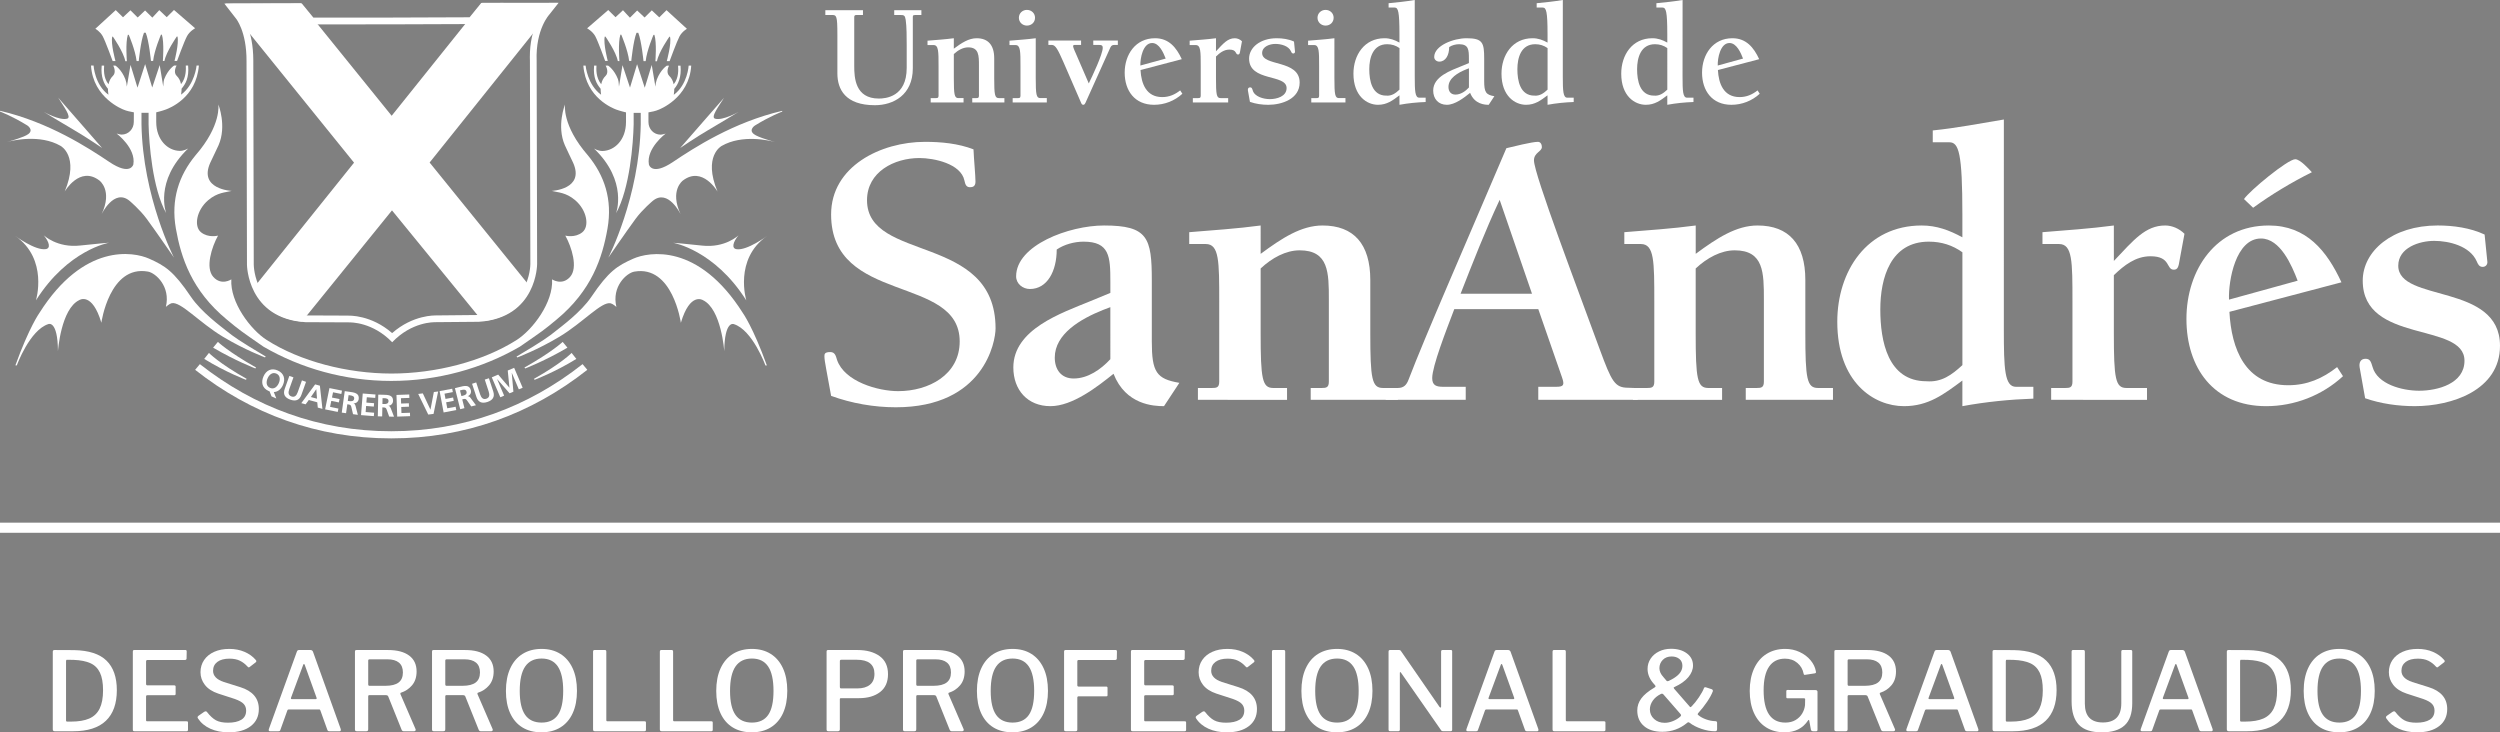 <svg xmlns="http://www.w3.org/2000/svg" xmlns:xlink="http://www.w3.org/1999/xlink" id="Layer_1" x="0px" y="0px" width="493.881px" height="144.674px" viewBox="0 0 493.881 144.674" xml:space="preserve"><rect x="0" y="0" width="493.881" height="144.674" fill="#808080" stroke="none"/><g>	<g>		<g>			<path fill="#FFFFFF" d="M170.478,2.961h-1.288c-0.375,0-0.433,0.17-0.433,0.458v9.642c0,2.268,0.175,6.408,4.854,6.408    c1.287,0,5.51-0.289,5.51-6.057V8.929c0-1.576,0-3.65-0.2-5.021c-0.14-0.893-0.343-0.947-1.116-0.947h-1.15v-0.95h5.368v0.95    h-0.799c-0.749,0-0.896,0-0.896,0.371v10.16c0,5.279-3.851,7.292-7.494,7.292c-5.854,0-7.408-3.155-7.408-6.286v-7.64    c0-3.788-0.172-3.897-1.082-3.897h-1.297v-0.95h7.434v0.95H170.478z"></path>			<path fill="#FFFFFF" d="M188.427,9.619c1.547-1.151,2.951-2.065,4.504-2.065c2.267,0,3.477,1.35,3.477,3.96v3.877    c0,3.332,0.109,3.99,0.915,3.99h1.097v0.859h-6.35v-0.859h0.806c0.315,0,0.516-0.03,0.516-0.459v-5.973    c0-1.953,0-3.593-2.124-3.593c-1.005,0-2.012,0.548-2.839,1.326v4.708c0,3.332,0.114,3.99,0.913,3.99h1.009v0.859h-6.492V19.38    h1.038c0.311,0,0.516-0.03,0.516-0.459V13.06c0-2.896,0-4.157-0.98-4.157h-1.201V8.038c1.721-0.146,3.47-0.256,5.198-0.485    L188.427,9.619L188.427,9.619z"></path>			<path fill="#FFFFFF" d="M204.612,15.39c0,3.332,0.119,3.99,0.92,3.99h1.268v0.859h-6.745V19.38h1.03    c0.315,0,0.513-0.03,0.513-0.459v-5.86c0-2.896,0-4.157-0.973-4.157h-1.2V8.038c1.721-0.146,3.473-0.256,5.188-0.485    L204.612,15.39L204.612,15.39z M201.282,3.508c0-0.896,0.723-1.554,1.581-1.554c0.894,0,1.61,0.657,1.61,1.554    c0,0.913-0.717,1.548-1.61,1.548C202.005,5.056,201.282,4.398,201.282,3.508z"></path>			<path fill="#FFFFFF" d="M220.835,8.875h-0.604c-0.461,0-0.661,0.086-0.865,0.481l-4.934,10.968c-0.084,0.174-0.2,0.38-0.433,0.38    c-0.229,0-0.343-0.172-0.456-0.465l-3.475-8.004c-1.061-2.412-1.551-3.36-2.269-3.36h-0.688V8.012h6.459v0.863h-1.12    c-0.317,0-0.46,0.027-0.46,0.254c0,0.26,0.482,1.318,0.631,1.638l2.468,5.711c0.663-1.348,2.76-5.765,2.76-7.032    c0-0.485-0.228-0.57-0.775-0.57h-1.096V8.012h4.854v0.863H220.835z"></path>			<path fill="#FFFFFF" d="M225.285,12.948c-0.056-1.377,0.485-4.451,2.327-4.451c1.405,0,2.238,1.95,2.672,3.074l-4.799,1.317    L225.285,12.948z M233.149,17.859c-1.061,0.83-2.184,1.32-3.557,1.32c-3.127,0-4.139-2.639-4.278-5.344l8.15-2.144    c-1.06-2.303-2.553-4.139-5.283-4.139c-3.85,0-5.997,3.214-5.997,6.803c0,3.559,1.982,6.348,5.803,6.348    c2.065,0,4.071-0.778,5.593-2.182L233.149,17.859z"></path>			<path fill="#FFFFFF" d="M240.22,10.134c1.428-1.52,2.292-2.58,3.721-2.58c0.521,0,1.043,0.229,1.412,0.6l-0.344,1.87    c-0.087,0.546-0.142,0.745-0.432,0.745c-0.576,0-0.199-0.973-1.691-0.973c-1.096,0-1.928,0.652-2.666,1.37v4.225    c0,3.332,0.109,3.99,0.909,3.99h1.499v0.859h-6.979v-0.859h1.038c0.311,0,0.519-0.03,0.519-0.459v-5.861    c0-2.896,0-4.157-0.983-4.157h-1.203V8.038c1.722-0.146,3.475-0.256,5.201-0.485L240.22,10.134L240.22,10.134z"></path>			<path fill="#FFFFFF" d="M255.833,10.222c0,0.198-0.145,0.348-0.343,0.348c-0.263,0-0.349-0.201-0.438-0.404    c-0.484-1.121-2.009-1.489-3.101-1.489c-1.062,0-2.613,0.484-2.613,1.805c0,2.701,7.411,1.237,7.411,5.827    c0,3.241-3.529,4.397-6.199,4.397c-1.212,0-2.47-0.172-3.622-0.579l-0.4-2.241c-0.051-0.37,0.086-0.63,0.433-0.63    c0.343,0,0.397,0.234,0.519,0.604c0.349,1.232,2.119,1.723,3.381,1.723c1.354,0,3.309-0.52,3.309-2.185    c0-2.839-7.408-1.202-7.408-5.826c0-2.154,2.155-4.018,5.457-4.018c1.146,0,2.381,0.175,3.414,0.658L255.833,10.222z"></path>			<path fill="#FFFFFF" d="M263.614,15.39c0,3.332,0.115,3.99,0.916,3.99h1.267v0.859h-6.75V19.38h1.03    c0.32,0,0.518-0.03,0.518-0.459v-5.86c0-2.896,0-4.157-0.973-4.157h-1.206V8.038c1.724-0.146,3.474-0.256,5.199-0.485    L263.614,15.39L263.614,15.39z M260.276,3.508c0-0.896,0.726-1.554,1.586-1.554c0.892,0,1.602,0.657,1.602,1.554    c0,0.913-0.711,1.548-1.602,1.548C261.002,5.056,260.276,4.398,260.276,3.508z"></path>			<path fill="#FFFFFF" d="M276.467,17.708c-0.772,0.72-1.516,1.269-2.61,1.184c-2.808,0-3.354-2.928-3.354-5.222    c0-2.297,0.749-4.936,3.534-4.936c0.918,0,1.723,0.26,2.436,0.767L276.467,17.708L276.467,17.708z M279.485,0    c-1.717,0.293-3.445,0.46-5.164,0.636v0.859h1.205c0.689,0,0.938,0.776,0.938,5.283v1.637c-0.938-0.523-1.854-0.862-2.943-0.862    c-3.994,0-6.146,3.329-6.146,7.004c0,4.42,2.665,6.146,4.85,6.146c1.78,0,2.902-0.862,4.242-1.872v1.872    c1.729-0.32,3.48-0.489,5.174-0.549v-0.856h-1.259c-0.837,0-0.896-1.296-0.896-4.192V0L279.485,0z"></path>			<path fill="#FFFFFF" d="M290.192,17.281c-0.688,0.753-1.633,1.407-2.668,1.407c-0.918,0-1.377-0.654-1.377-1.519    c0-1.723,1.86-2.814,3.533-3.477l0.512-0.201V17.281L290.192,17.281z M288.733,13.061c-2.094,0.863-5.602,2.045-5.602,4.823    c0,1.642,1.028,2.82,2.699,2.82c1.604,0,3.417-1.406,4.593-2.361c0.894,2.274,2.931,2.361,3.675,2.361l1.115-1.695    c-1.668-0.287-2.01-0.774-2.01-3.02v-4.418c0-3.128-0.283-4.018-3.477-4.018c-2.555,0-6.396,1.441-6.396,3.705    c0,0.543,0.485,0.915,1.005,0.915c1.264,0,1.953-1.291,1.953-2.872c0.546-0.372,1.286-0.566,1.957-0.566    c1.889,0,1.941,1.089,1.941,2.894v0.836L288.733,13.061z"></path>			<path fill="#FFFFFF" d="M305.727,17.708c-0.773,0.72-1.521,1.269-2.607,1.184c-2.812,0-3.358-2.928-3.358-5.222    c0-2.297,0.745-4.936,3.527-4.936c0.919,0,1.725,0.26,2.438,0.767L305.727,17.708L305.727,17.708z M308.739,0    c-1.724,0.293-3.443,0.46-5.162,0.636v0.859h1.202c0.687,0,0.943,0.776,0.943,5.283v1.637c-0.943-0.523-1.862-0.862-2.959-0.862    c-3.984,0-6.14,3.329-6.14,7.004c0,4.42,2.669,6.146,4.849,6.146c1.782,0,2.899-0.862,4.25-1.872v1.872    c1.729-0.32,3.479-0.489,5.166-0.549v-0.856h-1.263c-0.825,0-0.89-1.296-0.89-4.192L308.739,0L308.739,0z"></path>			<path fill="#FFFFFF" d="M329.381,17.708c-0.771,0.72-1.518,1.269-2.615,1.184c-2.809,0-3.354-2.928-3.354-5.222    c0-2.297,0.749-4.936,3.53-4.936c0.921,0,1.725,0.26,2.438,0.767L329.381,17.708L329.381,17.708z M332.398,0    c-1.724,0.293-3.448,0.46-5.172,0.636v0.859h1.211c0.688,0,0.94,0.776,0.94,5.283v1.637c-0.94-0.523-1.863-0.862-2.953-0.862    c-3.997,0-6.145,3.329-6.145,7.004c0,4.42,2.666,6.146,4.854,6.146c1.782,0,2.898-0.862,4.244-1.872v1.872    c1.721-0.32,3.474-0.489,5.174-0.549v-0.856h-1.27c-0.832,0-0.89-1.296-0.89-4.192L332.398,0L332.398,0z"></path>			<path fill="#FFFFFF" d="M339.345,12.948c-0.054-1.377,0.486-4.451,2.319-4.451c1.41,0,2.248,1.95,2.677,3.074l-4.793,1.317    L339.345,12.948z M347.212,17.859c-1.061,0.83-2.184,1.32-3.557,1.32c-3.134,0-4.142-2.639-4.277-5.344l8.154-2.144    c-1.066-2.303-2.562-4.139-5.288-4.139c-3.848,0-5.999,3.214-5.999,6.803c0,3.559,1.979,6.348,5.8,6.348    c2.064,0,4.074-0.778,5.594-2.182L347.212,17.859z"></path>		</g>		<g>			<path fill="#FFFFFF" d="M164.188,42.366c0-9.509,9.821-14.344,18.544-14.344c3.196,0,6.548,0.313,9.585,1.481    c0.081,2.028,0.392,5.14,0.392,6.389c0,0.935-0.547,1.096-1.09,1.096c-0.779,0-0.939-0.628-1.094-1.323    c-0.697-3.358-6.072-4.444-8.883-4.444c-4.982,0-10.361,2.728-10.361,8.335c0,12.313,25.395,6.471,25.395,25.324    c0,2.575-2.252,15.58-19.707,15.58c-4.285,0-8.728-0.773-12.781-2.253c-0.779-4.438-1.322-6.837-1.322-7.773    c0-0.466,0-0.881,1.165-0.881c0.935,0,1.093,0.781,1.331,1.562c1.48,4.29,8.102,6.159,12.079,6.159    c5.993,0,12.147-3.201,12.147-9.818C189.589,54.208,164.188,60.205,164.188,42.366z"></path>			<path fill="#FFFFFF" d="M219.353,70.958c-1.871,2.025-4.441,3.816-7.243,3.816c-2.495,0-3.737-1.791-3.737-4.128    c0-4.669,5.062-7.635,9.58-9.433l1.4-0.534V70.958z M215.383,59.502c-5.69,2.347-15.196,5.531-15.196,13.094    c0,4.442,2.809,7.641,7.324,7.641c4.363,0,9.266-3.822,12.469-6.396c2.41,6.153,7.943,6.396,9.972,6.396l3.036-4.606    c-4.521-0.778-5.445-2.095-5.445-8.174V55.449c0-8.485-0.786-10.903-9.432-10.903c-6.933,0-17.373,3.896-17.373,10.043    c0,1.486,1.323,2.504,2.722,2.504c3.426,0,5.297-3.52,5.297-7.795c1.481-1.019,3.507-1.558,5.304-1.558    c5.141,0,5.294,2.959,5.294,7.863v2.26L215.383,59.502z"></path>			<path fill="#FFFFFF" d="M249.046,50.153c4.203-3.113,8.02-5.606,12.229-5.606c6.158,0,9.431,3.662,9.431,10.749v10.525    c0,9.03,0.312,10.825,2.497,10.825h2.957v2.342h-17.227v-2.342h2.188c0.854,0,1.397-0.073,1.397-1.239V59.193    c0-5.293,0-9.74-5.768-9.74c-2.721,0-5.456,1.479-7.706,3.585v12.783c0,9.03,0.306,10.825,2.485,10.825h2.73v2.342H236.65v-2.342    h2.8c0.862,0,1.411-0.073,1.411-1.239V59.502c0-7.865,0-11.294-2.654-11.294h-3.272v-2.339c4.679-0.389,9.431-0.691,14.109-1.323    L249.046,50.153L249.046,50.153z"></path>			<path fill="#FFFFFF" d="M302.648,58.023h-14.104c2.419-6.153,4.835-12.389,7.717-18.542L302.648,58.023z M303.891,61.065    l4.685,13.479c0.543,1.559,0.309,1.868-1.168,1.868h-3.517v2.575h19.646l0.098-2.312l-1.969-0.075    c-2.657,0-3.274-1.197-5.607-7.521c-4.292-11.76-13.019-34.67-13.019-37.396c0-1.555,1.562-1.719,1.562-2.64    c0-0.472-0.232-1.024-0.781-1.024c-1.168,0-4.902,0.942-6.229,1.256c-7.956,18.697-16.059,37.162-19.329,45.732    c-0.382,1.013-0.935,1.636-2.102,1.636l-2.403,0.006l-0.01,2.336h15.812v-2.573h-4.443c-1.318,0-2.178-0.237-2.178-1.718    c0-2.335,2.729-9.343,4.363-13.631h16.59L303.891,61.065L303.891,61.065z"></path>			<path fill="#FFFFFF" d="M334.984,50.153c4.21-3.113,8.022-5.606,12.229-5.606c6.154,0,9.435,3.662,9.435,10.749v10.525    c0,9.03,0.312,10.825,2.5,10.825h2.96v2.342h-17.23v-2.342h2.18c0.858,0,1.401-0.073,1.401-1.239V59.193    c0-5.293,0-9.74-5.759-9.74c-2.729,0-5.457,1.479-7.714,3.585v12.783c0,9.03,0.311,10.825,2.492,10.825h2.724v2.342h-17.606    v-2.342h2.809c0.855,0,1.405-0.073,1.405-1.239V59.502c0-7.865,0-11.294-2.649-11.294h-3.272v-2.339    c4.677-0.389,9.435-0.691,14.104-1.323v5.606L334.984,50.153L334.984,50.153z"></path>			<path fill="#FFFFFF" d="M387.677,72.131c-2.104,1.941-4.137,3.425-7.098,3.187c-7.642,0-9.119-7.939-9.119-14.187    c0-6.229,2.024-13.392,9.583-13.392c2.498,0,4.688,0.703,6.634,2.1V72.131L387.677,72.131z M395.867,23.609    c-4.687,0.778-9.355,1.688-14.046,2.16v2.339h3.276c1.875,0,2.576,2.101,2.576,14.334v4.441    c-2.576-1.403-5.073-2.337-8.032-2.337c-10.836,0-16.681,9.027-16.681,19.009c0,12.002,7.242,16.683,13.173,16.683    c4.828,0,7.877-2.347,11.54-5.063v5.063c4.671-0.865,9.438-1.329,14.022-1.487v-2.336h-3.425c-2.26,0-2.407-3.506-2.407-11.381    L395.867,23.609L395.867,23.609z"></path>			<path fill="#FFFFFF" d="M417.599,51.553c3.901-4.123,6.232-7.007,10.138-7.007c1.4,0,2.799,0.632,3.812,1.641l-0.935,5.056    c-0.229,1.48-0.388,2.035-1.17,2.035c-1.56,0-0.546-2.654-4.601-2.654c-2.959,0-5.217,1.789-7.247,3.736v11.461    c0,9.03,0.316,10.825,2.491,10.825h4.058v2.342H405.21v-2.342h2.812c0.854,0,1.396-0.073,1.396-1.239V59.502    c0-7.865,0-11.294-2.652-11.294h-3.271v-2.339c4.671-0.389,9.432-0.691,14.101-1.323L417.599,51.553L417.599,51.553z"></path>			<path fill="#FFFFFF" d="M440.346,59.193c-0.146-3.744,1.323-12.077,6.316-12.077c3.811,0,6.079,5.297,7.243,8.333l-13.009,3.591    L440.346,59.193z M445.109,41.044c3.658-2.655,7.553-4.998,11.605-7.02c-0.632-0.702-2.341-2.568-3.281-2.568    c-1.477,0-9.034,6.229-10.125,7.872L445.109,41.044z M461.704,72.521c-2.877,2.253-5.922,3.582-9.664,3.582    c-8.492,0-11.222-7.167-11.613-14.499l22.131-5.835c-2.885-6.234-6.932-11.223-14.335-11.223    c-10.445,0-16.287,8.733-16.287,18.466c0,9.658,5.373,17.227,15.738,17.227c5.612,0,11.062-2.111,15.189-5.92L461.704,72.521z"></path>			<path fill="#FFFFFF" d="M491.391,51.789c0,0.546-0.396,0.934-0.936,0.934c-0.699,0-0.932-0.546-1.167-1.086    c-1.328-3.036-5.462-4.051-8.415-4.051c-2.886,0-7.091,1.323-7.091,4.905c0,7.327,20.099,3.348,20.099,15.82    c0,8.806-9.579,11.926-16.831,11.926c-3.268,0-6.701-0.475-9.812-1.562l-1.083-6.081c-0.166-1.011,0.226-1.717,1.162-1.717    c0.93,0,1.085,0.63,1.396,1.642c0.939,3.348,5.76,4.671,9.198,4.671c3.663,0,8.954-1.401,8.954-5.924    c0-7.713-20.1-3.271-20.1-15.818c0-5.84,5.839-10.903,14.809-10.903c3.108,0,6.464,0.47,9.267,1.79L491.391,51.789z"></path>		</g>		<g>			<path fill="#FFFFFF" d="M110.354,0.557L95.075,0.578l-2.303,2.835L77.447,3.471L61.913,3.483l-2.314-2.824l-15.281,0.05    l2.273,2.917c0,0,2.148,2.503,2.111,8.498l0.087,40.173c0,0,0.053,10.653,11.557,11.349l8.556,0.038    c-0.012,0.009-0.023,0.009-0.031,0.009c0.412-0.022,4.742-0.086,8.606,3.919c3.855-4.035,8.2-3.979,8.604-3.956    c-0.004,0-0.021,0-0.029-0.01l8.552-0.075c11.504-0.751,11.506-11.403,11.506-11.403l-0.094-40.172    c-0.23-6.253,2.534-9.155,2.534-9.155L110.354,0.557z M58.963,1.997c0.551,0.673,2.317,2.824,2.317,2.824    S77.448,4.81,77.453,4.81l15.96-0.059c0,0,1.751-2.158,2.298-2.839c0.949,0,8.359-0.013,11.883-0.015    c-0.013,0.008-0.06,0.077-0.065,0.081c-0.414,0.463-2.874,3.475-2.857,9.312c0,0.231,0.005,0.471,0.015,0.707l0.086,40.168    c0,0.382-0.182,9.406-10.237,10.064c-0.106,0.001-8.493,0.084-8.493,0.084l0.108,0.008c-0.197-0.008-4.55-0.154-8.684,3.482    c-4.138-3.615-8.477-3.454-8.671-3.442l0.109-0.012c0,0-8.386-0.036-8.499-0.036c-10.06-0.626-10.269-9.64-10.276-10.021    L50.041,12.13c0-0.071,0-0.14,0-0.215c-0.015-5.931-2.088-8.724-2.398-9.114c0,0-0.367-0.465-0.598-0.765    C50.531,2.027,58.016,1.997,58.963,1.997z"></path>			<path fill="#FFFFFF" d="M94.844,1.074c0,0-15.619,19.489-17.469,21.798c-1.859-2.299-17.95-22.197-17.95-22.197L44.538,0.708    c0,0,24.122,29.846,25.403,31.428c-1.257,1.573-19.857,24.753-19.857,24.753l0.36,0.764c2.464,5.131,8.252,5.764,8.494,5.789    l0.723,0.07c0,0,15.926-19.681,17.777-21.952c1.85,2.267,17.851,21.871,17.851,21.871l0.716-0.077    c0.245-0.024,6.032-0.677,8.473-5.826l0.364-0.76c0,0-18.704-23.102-19.971-24.659c1.275-1.592,25.258-31.528,25.258-31.528    L95.243,0.57L94.844,1.074z"></path>			<path fill="#FFFFFF" d="M58.789,2.014L77.38,25.006L95.886,1.909l11.455,0.01l-24.185,30.19l20.111,24.845    c-2.146,4.521-7.401,5.067-7.401,5.067L77.43,39.437l-18.352,22.67c0,0-5.257-0.523-7.424-5.037l20.007-24.934L47.332,2.035    L58.789,2.014z"></path>		</g>		<path fill="#FFFFFF" d="M103.607,72.607l0.144,0.185c0,0,3.989-1.539,8.349-4.111l-0.941-1.141   C111.159,67.54,109.074,69.532,103.607,72.607z"></path>		<path fill="#FFFFFF" d="M113.858,70.903l-0.935-1.179c0,0-1.974,2.046-7.448,5.123l0.146,0.182   C105.621,75.028,109.602,73.531,113.858,70.903z"></path>		<path fill="#FFFFFF" d="M50.589,72.607c-5.463-3.075-7.545-5.066-7.545-5.066l-0.944,1.14c4.359,2.572,8.349,4.11,8.349,4.11   L50.589,72.607z"></path>		<path fill="#FFFFFF" d="M41.277,69.724l-0.937,1.179c4.264,2.629,8.241,4.125,8.241,4.125l0.145-0.182   C43.257,71.77,41.277,69.724,41.277,69.724z"></path>		<path fill="#FFFFFF" d="M77.332,85.192h-0.089c-14.191,0-26.94-4.735-37.758-13.257l-0.935,1.123   c11.063,8.729,24.17,13.543,38.692,13.543h0.089c14.518,0,27.628-4.812,38.694-13.543l-0.937-1.123   C104.276,80.456,91.52,85.192,77.332,85.192z"></path>		<path fill="#FFFFFF" d="M13.263,23.446c-1.522,0.422-4.629-1.352-4.629-1.352s3.994,2.444,6.109,3.666   c2.124,1.22,5.428,3.476,5.428,3.476l-8.677-9.944C12.562,21.013,14.219,23.184,13.263,23.446z"></path>		<path fill="#FFFFFF" d="M7.101,59.34c6.32-10.023,14.467-11.393,14.467-11.393s-2.134,0.159-5.721,0.556   c-4.582,0.516-7.207-2.028-7.207-2.028c1.106,1.342,1.423,2.594,0.388,2.741c-2.072,0.315-6.025-2.612-6.025-2.612   C9.6,51.177,7.101,59.34,7.101,59.34z"></path>		<path fill="#FFFFFF" d="M52.352,70.608l0.14-0.179c-5.249-3.106-6.48-4.024-7.641-4.971c-1.161-0.934-5.083-3.791-7.132-6.825   c-3.452-5.117-5.154-6.144-8.25-7.529c-3.107-1.388-12.918-3.139-21.682,10.716c0,0-2.007,2.779-4.746,10.355l0.272,0.021   c0,0,2.57-7.022,6.253-8.175c0,0,1.844-0.811,1.884,5.37c0,0,0.579-8.385,4.227-10.113c0,0,2.533-1.652,4.348,4.48   c0,0,1.604-11.462,9.208-10.104c1.525,0.271,4.496,2.938,3.539,6.965c0,0,0.686-0.604,1.118-0.717   c1.777-0.423,5.458,3.797,10.112,6.595C48.344,69.112,52.352,70.608,52.352,70.608z"></path>		<path fill="#FFFFFF" d="M20.302,7.178c0.535,0.998,1.953,4.889,1.953,4.889h0.556c0,0-0.968-3.489-0.636-4.825h0.13   c0,0,2.117,3.029,2.448,4.843l0.312,0.005c0,0-0.304-3.689,0.195-5.219h0.173c0,0,1.322,3.06,1.553,5.187l0.421,0.011   c0,0,0.397-4.005,1.039-5.6l0.344-0.004c0.639,1.57,1.036,5.576,1.036,5.576l0.427-0.01c0.226-2.129,1.55-5.188,1.55-5.188h0.178   c0.487,1.525,0.193,5.211,0.193,5.211h0.311c0.33-1.812,2.445-4.843,2.445-4.843h0.132c0.335,1.332-0.585,4.827-0.585,4.827h0.505   c0,0,1.418-3.895,1.961-4.888c0.528-0.995,1.608-1.568,1.608-1.568L34.37,1.971l-1.434,1.424l-1.47-1.394l-1.372,1.481   l-1.431-1.415l-1.464,1.388l-1.433-1.42l-1.469,1.38l-1.436-1.418l-4.027,3.687C18.837,5.684,19.765,6.186,20.302,7.178z"></path>		<path fill="#FFFFFF" d="M5.603,26.478c-0.858,0.654-3.483,1.347-4.255,1.591c1.167-0.349,6.566-1.586,10.607,0.741   c0,0,3.777,1.963,0.825,9.032c0,0,2.963-5.152,6.855-2.186c0,0,2.672,1.936,0.434,6.664c0,0,2.464-5.151,5.506-2.66   c0,0,2.023,1.693,3.402,3.567c1.825,2.475,5.391,7.664,5.391,7.664s-6.161-11.911-6.417-26.338v-0.438v-1.828h1.402v2.266   c0.082,3.729,0.747,12.658,3.478,17.569c0,0-2.403-6.318,4.355-12.798c0,0-0.824,0.512-1.708,0.483   c-2.348-0.062-4.616-2.16-4.616-5.735v-1.88c0,0,1.149-0.268,1.938-0.572c0.557-0.211,5.998-2.232,6.487-8.676h-0.45   c0,0-0.328,3.75-3.06,5.753c0.068-0.312,0.102-1.115,0.097-1.179c0.788-0.938,1.499-2.149,1.292-4.574c-0.005,0-0.463,0-0.463,0   c0.027,0.587,0.142,2.371-0.94,3.683c-0.159-0.723-0.404-1.208-0.886-1.674c-0.655-0.646-0.121-1.817,0.014-2.011h-0.489   c0,0-1.207,0.749-1.963,2.7c-0.176,0.604-0.12,0.918-0.188,1.464l-0.698-4.25l-1.479,4.436l-1.4-4.627l-1.51,4.654l-1.377-4.501   l-0.73,4.296c-0.031-0.551-0.094-0.883-0.292-1.458c-0.756-1.948-1.968-2.702-1.968-2.702h-0.436   c0.132,0.2,0.626,1.368-0.033,2.013c-0.483,0.468-0.723,0.955-0.89,1.674c-1.077-1.307-0.894-3.095-0.865-3.678   c0,0-0.476,0-0.484,0c-0.205,2.264,0.453,3.631,1.236,4.574c0,0.062,0.034,0.87,0.096,1.177c-2.724-1.999-2.933-5.764-2.933-5.764   h-0.506c0.386,6.466,6.408,8.698,6.408,8.698c0.652,0.286,1.363,0.414,2.057,0.545l-0.015,1.894c0,1.381-1.036,2.504-2.416,2.504   c-0.279,0-0.978-0.209-0.978-0.209s3.88,2.909,3.302,6.118c0,0-0.564,2.304-4.755-0.513c-4.187-2.815-11.936-7.84-21.568-10.098   L0,22.033c0,0,2.365,0.879,5.382,2.741C5.382,24.775,6.713,25.622,5.603,26.478z"></path>		<path fill="#FFFFFF" d="M38.603,30.709c-3.237,3.934-4.875,8.68-3.857,14.456c1.02,5.775,3.134,12.235,10.041,17.949   c2.613,2.168,2.631,2.162,7.262,5.373c7.404,4.294,16.072,6.766,25.246,6.766l0.003-0.1v0.1c9.176,0,18.005-2.472,25.405-6.771   c4.637-3.206,4.651-3.2,7.267-5.368c6.909-5.719,9.023-12.174,10.04-17.949c1.022-5.777-0.616-10.522-3.854-14.456   c-5.204-5.958-4.533-10.094-4.533-10.094s-1.71,4.278-0.029,8.088c0.453,1.036,1.185,2.473,1.628,3.447   c2.351,5.249-4.23,5.561-4.23,5.561c1.21,0.324,2.785,0.26,4.649,1.849c2.303,1.971,2.857,5.15,1.401,6.323   c-1.455,1.178-3.362,0.658-3.362,0.658c1.243,2.237,2.563,6.34,0.942,8.158c-1.607,1.805-3.558,0.487-3.558,0.487   c0.27,4.522-3.813,9.948-7.004,11.979c-6.648,4.231-16.023,6.629-24.743,6.629l0,0c-8.724-0.01-17.974-2.396-24.617-6.622   c-3.199-2.037-7.28-7.457-7-11.985c0,0-1.956,1.317-3.563-0.487c-1.622-1.818-0.303-5.915,0.937-8.158c0,0-1.906,0.52-3.363-0.658   c-1.458-1.173-0.896-4.353,1.404-6.323c1.867-1.589,3.442-1.524,4.649-1.849c0,0-6.579-0.307-4.227-5.559   c0.438-0.976,1.175-2.413,1.632-3.449c1.675-3.81-0.034-8.084-0.034-8.084S43.802,24.756,38.603,30.709z"></path>		<path fill="#FFFFFF" d="M134.364,29.245c0,0,3.306-2.25,5.427-3.476c2.121-1.22,6.104-3.663,6.104-3.663s-3.094,1.767-4.617,1.348   c-0.957-0.264,0.699-2.433,1.767-4.15L134.364,29.245z"></path>		<path fill="#FFFFFF" d="M145.513,49.231c-1.039-0.151-0.723-1.402,0.383-2.744c0,0-2.619,2.542-7.202,2.031   c-3.589-0.404-5.721-0.554-5.721-0.554s8.145,1.368,14.464,11.386c0,0-2.496-8.159,4.096-12.732   C151.531,46.617,147.581,49.544,145.513,49.231z"></path>		<path fill="#FFFFFF" d="M125.073,51.116c-3.099,1.388-4.799,2.409-8.252,7.528c-2.05,3.032-5.974,5.893-7.135,6.825   c-1.161,0.941-2.391,1.867-7.639,4.97l0.138,0.181c0,0,4.012-1.501,8.353-4.109c4.649-2.797,8.33-7.017,10.105-6.591   c0.437,0.104,1.125,0.713,1.125,0.713c-0.963-4.034,2.006-6.694,3.531-6.97c7.607-1.357,9.207,10.106,9.207,10.106   c1.817-6.131,4.35-4.478,4.35-4.478c3.651,1.726,4.225,10.112,4.225,10.112c0.043-6.18,1.886-5.373,1.886-5.373   c3.688,1.146,6.253,8.176,6.253,8.176l0.273-0.018c-2.736-7.577-4.746-10.358-4.746-10.358   C137.989,47.973,128.18,49.731,125.073,51.116z"></path>		<path fill="#FFFFFF" d="M117.602,7.164c0.54,0.994,1.952,4.879,1.952,4.879h0.511c0,0-0.924-3.48-0.592-4.818h0.134   c0,0,2.116,3.032,2.443,4.842l0.317,0.005c0,0-0.303-3.693,0.19-5.219h0.176c0,0,1.32,3.061,1.556,5.189l0.42,0.002   c0,0,0.398-3.995,1.035-5.567h0.348c0.639,1.598,1.033,5.598,1.033,5.598l0.429-0.003c0.222-2.13,1.546-5.188,1.546-5.188h0.179   c0.494,1.529,0.193,5.215,0.193,5.215l0.315-0.002c0.325-1.806,2.446-4.841,2.446-4.841h0.13c0.332,1.336-0.639,4.818-0.639,4.818   h0.562c0,0,1.421-3.889,1.951-4.883c0.54-0.996,1.469-1.494,1.469-1.494l-4.035-3.688l-1.432,1.422l-1.475-1.385l-1.424,1.41   l-1.467-1.382l-1.431,1.418L123.07,2.02l-1.475,1.381l-1.433-1.421l-4.18,3.613C115.982,5.594,117.062,6.17,117.602,7.164z"></path>		<path fill="#FFFFFF" d="M149.154,24.786c3.019-1.867,5.384-2.743,5.384-2.743l-0.02-0.146c-9.635,2.259-17.382,7.288-21.571,10.1   c-4.188,2.816-4.752,0.514-4.752,0.514c-0.578-3.204,3.303-6.115,3.303-6.115s-0.704,0.208-0.979,0.208   c-1.382,0-2.417-1.121-2.417-2.504l0,0l0,0l0,0v-1.899c0.699-0.121,1.388-0.253,2.048-0.542c0,0,6.017-2.23,6.401-8.693h-0.506   c0,0-0.209,3.761-2.936,5.766c0.06-0.311,0.096-1.114,0.096-1.179c0.787-0.944,1.44-2.315,1.236-4.575h-0.487   c0.034,0.584,0.218,2.368-0.867,3.674c-0.157-0.713-0.401-1.194-0.881-1.667c-0.658-0.648-0.162-1.823-0.034-2.015l-0.438,0.002   c0,0-1.204,0.751-1.963,2.698c-0.204,0.574-0.262,0.913-0.292,1.454l-0.727-4.295l-1.378,4.504l-1.516-4.653l-1.398,4.627   l-1.479-4.439l-0.7,4.251c-0.067-0.541-0.01-0.85-0.193-1.466c-0.753-1.947-1.96-2.696-1.96-2.696h-0.487   c0.135,0.196,0.679,1.362,0.017,2.011c-0.485,0.468-0.725,0.957-0.888,1.674c-1.08-1.31-0.97-3.093-0.937-3.676h-0.467   c-0.208,2.417,0.51,3.631,1.291,4.567c0,0.068,0.029,0.877,0.091,1.182c-2.726-2.005-3.054-5.749-3.054-5.749h-0.449   c0.492,6.43,5.931,8.456,6.482,8.675c0.797,0.299,1.944,0.562,1.944,0.562v1.889c0,3.572-2.27,5.672-4.616,5.737   c-0.887,0.027-1.71-0.493-1.71-0.493c6.765,6.489,4.355,12.806,4.355,12.806c2.731-4.917,3.396-13.851,3.483-17.57v-2.271h1.397   V23.3v1.271c-0.248,14.424-6.411,26.341-6.411,26.341s3.562-5.194,5.386-7.67c1.379-1.878,3.401-3.561,3.401-3.561   c3.042-2.502,5.511,2.652,5.511,2.652c-2.237-4.728,0.432-6.663,0.432-6.663c3.893-2.965,6.853,2.184,6.853,2.184   c-2.945-7.067,0.825-9.032,0.825-9.032c4.042-2.322,9.443-1.084,10.604-0.734c-0.761-0.249-3.391-0.93-4.253-1.599   C147.821,25.637,149.154,24.786,149.154,24.786z"></path>		<g>			<path fill="#FFFFFF" d="M53.637,78.302l-0.379-0.99c-0.06-0.014-0.122-0.041-0.19-0.069c-1.256-0.562-1.545-1.692-1.009-2.892    c0.535-1.203,1.572-1.712,2.816-1.158c1.229,0.549,1.547,1.687,1.02,2.869c-0.376,0.84-1.021,1.366-1.804,1.389l0.493,1.275    L53.637,78.302z M53.343,76.623c0.803,0.358,1.417-0.222,1.733-0.929c0.308-0.688,0.303-1.539-0.476-1.887    c-0.779-0.349-1.415,0.215-1.723,0.904C52.562,75.42,52.542,76.265,53.343,76.623z"></path>			<path fill="#FFFFFF" d="M57.163,74.261l0.809,0.287l-0.83,2.331c-0.246,0.688-0.186,1.218,0.433,1.438    c0.619,0.22,0.999-0.153,1.245-0.84l0.831-2.332l0.809,0.289l-0.919,2.578c-0.385,1.08-1.157,1.31-2.192,0.938    c-1.035-0.368-1.49-1.033-1.104-2.114L57.163,74.261z"></path>			<path fill="#FFFFFF" d="M62.257,75.938l0.937,0.254l0.503,4.58l-0.919-0.25l-0.099-1.045l-1.678-0.455l-0.619,0.853l-0.859-0.231    L62.257,75.938z M62.488,76.894l-0.012-0.004l-1.062,1.547l1.21,0.326L62.488,76.894z"></path>			<path fill="#FFFFFF" d="M65.082,76.666l2.482,0.502l-0.134,0.663l-1.639-0.332l-0.209,1.038l1.499,0.303l-0.134,0.662l-1.5-0.303    l-0.239,1.18l1.65,0.335l-0.135,0.662l-2.494-0.503L65.082,76.666z"></path>			<path fill="#FFFFFF" d="M68.107,77.271l0.918,0.127c0.912,0.129,2.003,0.248,1.84,1.43c-0.07,0.498-0.46,0.863-1.011,0.859    L69.852,79.7c0.229,0.051,0.33,0.3,0.389,0.5l0.451,1.753l-0.949-0.132l-0.327-1.396c-0.078-0.334-0.17-0.47-0.529-0.52    l-0.274-0.038l-0.245,1.763l-0.851-0.119L68.107,77.271z M68.707,79.199l0.279,0.038c0.419,0.059,0.908,0.062,0.981-0.465    c0.071-0.51-0.397-0.617-0.823-0.676l-0.279-0.041L68.707,79.199z"></path>			<path fill="#FFFFFF" d="M71.659,77.737l2.52,0.197l-0.053,0.676l-1.663-0.133l-0.083,1.054l1.522,0.12l-0.053,0.671l-1.522-0.12    l-0.094,1.199l1.676,0.132l-0.054,0.674l-2.532-0.2L71.659,77.737z"></path>			<path fill="#FFFFFF" d="M74.727,77.961l0.928,0.021c0.92,0.021,2.022,0.015,1.995,1.205c-0.011,0.504-0.358,0.914-0.906,0.978    v0.012c0.233,0.023,0.363,0.263,0.445,0.453l0.651,1.69l-0.957-0.02l-0.486-1.351c-0.116-0.322-0.224-0.449-0.586-0.457    l-0.276-0.007l-0.039,1.781l-0.86-0.02L74.727,77.961z M75.547,79.81l0.283,0.008c0.423,0.011,0.91-0.043,0.922-0.575    c0.012-0.517-0.468-0.569-0.897-0.579l-0.282-0.006L75.547,79.81z"></path>			<path fill="#FFFFFF" d="M78.324,78.021l2.525-0.09l0.024,0.676l-1.668,0.06l0.037,1.056l1.526-0.056l0.024,0.676l-1.526,0.054    l0.042,1.201l1.68-0.059l0.023,0.674l-2.539,0.09L78.324,78.021z"></path>			<path fill="#FFFFFF" d="M82.617,77.825l0.913-0.112l1.5,3.203l0.012-0.002l0.667-3.47l0.847-0.104l-0.908,4.429l-1.047,0.129    L82.617,77.825z"></path>			<path fill="#FFFFFF" d="M86.844,77.265l2.487-0.469l0.125,0.663l-1.642,0.312l0.196,1.037l1.502-0.281l0.125,0.662l-1.502,0.285    l0.223,1.185l1.654-0.312l0.125,0.663l-2.499,0.472L86.844,77.265z"></path>			<path fill="#FFFFFF" d="M89.873,76.683l0.898-0.227c0.895-0.227,1.953-0.523,2.244,0.633c0.123,0.487-0.103,0.977-0.615,1.182    l0.002,0.014c0.231-0.039,0.418,0.152,0.548,0.314l1.076,1.459l-0.93,0.233L92.27,79.12c-0.198-0.28-0.334-0.373-0.686-0.285    l-0.268,0.068l0.435,1.728l-0.833,0.21L89.873,76.683z M91.153,78.246l0.274-0.067c0.412-0.104,0.867-0.281,0.736-0.801    c-0.126-0.5-0.601-0.425-1.018-0.318l-0.273,0.068L91.153,78.246z"></path>			<path fill="#FFFFFF" d="M93.258,75.817l0.818-0.27l0.771,2.354c0.229,0.695,0.599,1.078,1.224,0.871    c0.625-0.205,0.696-0.73,0.469-1.426l-0.771-2.354l0.817-0.27l0.854,2.604c0.358,1.09-0.113,1.741-1.157,2.086    c-1.045,0.343-1.811,0.096-2.168-0.996L93.258,75.817z"></path>			<path fill="#FFFFFF" d="M97.154,74.541l1.266-0.539l2.212,2.587l0.011-0.005l-0.337-3.387l1.265-0.539l1.682,3.942l-0.757,0.319    l-1.387-3.254l-0.012,0.007l0.326,3.706l-0.756,0.322l-2.449-2.802l-0.006,0.02l1.382,3.24l-0.757,0.322L97.154,74.541z"></path>		</g>	</g>	<g>		<g>			<path fill="#FFFFFF" d="M14.647,128.432c2.898,0.057,5.03,0.748,6.392,2.076c1.361,1.325,2.043,3.274,2.043,5.841    c0,2.653-0.721,4.67-2.164,6.045c-1.441,1.377-3.598,2.066-6.467,2.066h-3.634c-0.26,0-0.39-0.13-0.39-0.389v-15.334    c0-0.114,0.029-0.198,0.087-0.249c0.059-0.048,0.151-0.073,0.281-0.073C12.526,128.408,13.812,128.416,14.647,128.432z     M13.046,130.635v11.659c0,0.102,0.019,0.17,0.056,0.204c0.034,0.038,0.104,0.056,0.204,0.056h0.715    c1.484,0,2.688-0.202,3.611-0.605c0.922-0.403,1.607-1.06,2.055-1.968c0.447-0.909,0.671-2.113,0.671-3.611    c0-1.47-0.205-2.634-0.616-3.493c-0.412-0.858-1.035-1.478-1.872-1.859c-0.834-0.38-1.939-0.603-3.309-0.659l-1.342-0.021    C13.104,130.334,13.046,130.435,13.046,130.635z"></path>			<path fill="#FFFFFF" d="M26.306,128.484c0.044-0.051,0.121-0.076,0.238-0.076h10.079c0.173,0,0.259,0.095,0.259,0.281    l-0.022,1.364c0,0.216-0.108,0.325-0.324,0.325h-7.354c-0.216,0-0.324,0.095-0.324,0.281v4.454c0,0.189,0.093,0.282,0.281,0.282    h5.277c0.188,0,0.282,0.086,0.282,0.257v1.452c0,0.157-0.094,0.239-0.282,0.239h-5.299c-0.173,0-0.26,0.078-0.26,0.237v4.673    c0,0.087,0.018,0.148,0.054,0.184c0.036,0.036,0.09,0.056,0.163,0.056h7.765c0.115,0,0.194,0.019,0.238,0.052    c0.043,0.038,0.065,0.107,0.065,0.206v1.428c0,0.188-0.101,0.282-0.303,0.282H26.606c-0.144,0-0.241-0.024-0.291-0.074    c-0.051-0.052-0.076-0.142-0.076-0.271v-15.378C26.239,128.618,26.263,128.534,26.306,128.484z"></path>			<path fill="#FFFFFF" d="M47.392,130.527c-0.562-0.273-1.247-0.41-2.056-0.41c-1.023,0-1.82,0.213-2.391,0.639    c-0.569,0.426-0.854,1.013-0.854,1.763c0,0.996,0.706,1.729,2.121,2.208l3.244,1.016c2.451,0.765,3.677,2.207,3.677,4.324    c0,1.428-0.528,2.554-1.589,3.374c-1.059,0.823-2.513,1.232-4.359,1.232c-1.368,0-2.58-0.238-3.633-0.714    c-1.053-0.475-1.866-1.152-2.443-2.032c-0.059-0.116-0.087-0.188-0.087-0.217c0-0.114,0.071-0.224,0.217-0.324l1.059-0.737    c0.13-0.085,0.246-0.129,0.346-0.129c0.101,0,0.188,0.05,0.261,0.152c0.591,0.765,1.178,1.305,1.763,1.622    c0.583,0.317,1.373,0.475,2.367,0.475c1.125,0,2.005-0.196,2.64-0.583c0.634-0.39,0.952-0.995,0.952-1.816    c0-0.519-0.161-0.955-0.487-1.309c-0.324-0.353-0.911-0.682-1.763-0.984l-3.266-1.06c-1.167-0.39-2.045-0.96-2.628-1.709    s-0.874-1.586-0.874-2.509c0-0.909,0.238-1.713,0.714-2.412c0.475-0.698,1.142-1.239,2.001-1.621    c0.857-0.382,1.849-0.573,2.974-0.573c1.11,0,2.116,0.195,3.018,0.583c0.902,0.391,1.641,0.924,2.216,1.602    c0.071,0.071,0.108,0.15,0.108,0.238c0,0.086-0.036,0.158-0.108,0.216l-1.232,0.951c-0.058,0.043-0.113,0.065-0.173,0.065    c-0.041,0-0.128-0.065-0.259-0.195C48.443,131.176,47.953,130.803,47.392,130.527z"></path>			<path fill="#FFFFFF" d="M53.08,144.197L53.123,144l5.516-15.245c0.044-0.13,0.101-0.221,0.172-0.271    c0.072-0.051,0.174-0.076,0.304-0.076h2.184c0.274,0,0.455,0.122,0.542,0.367l5.472,15.248c0.015,0.028,0.021,0.08,0.021,0.152    c0,0.188-0.078,0.282-0.237,0.282h-2.055c-0.188,0-0.311-0.086-0.367-0.261l-1.386-3.85c-0.028-0.07-0.058-0.121-0.087-0.151    c-0.028-0.029-0.086-0.044-0.172-0.044h-5.992c-0.13,0-0.216,0.059-0.26,0.173l-1.406,3.916    c-0.043,0.146-0.165,0.217-0.367,0.217h-1.665C53.166,144.458,53.08,144.372,53.08,144.197z M62.358,138.12    c0.101,0,0.162-0.025,0.184-0.076c0.022-0.051,0.02-0.126-0.011-0.227l-2.335-6.489c-0.045-0.101-0.094-0.152-0.153-0.152    c-0.058,0-0.108,0.06-0.15,0.175l-2.402,6.487l-0.021,0.13c0,0.101,0.065,0.152,0.195,0.152H62.358L62.358,138.12z"></path>			<path fill="#FFFFFF" d="M82.126,144.176c0,0.072-0.028,0.137-0.087,0.196c-0.058,0.059-0.13,0.086-0.216,0.086h-2.098    c-0.173,0-0.304-0.102-0.39-0.305l-2.639-6.572c-0.058-0.173-0.237-0.259-0.54-0.259h-3.156c-0.173,0-0.26,0.077-0.26,0.237    v6.512c0,0.145-0.032,0.246-0.097,0.303c-0.065,0.058-0.17,0.086-0.313,0.086H70.49c-0.13,0-0.223-0.027-0.28-0.086    c-0.06-0.059-0.088-0.146-0.088-0.261v-15.376c0-0.114,0.022-0.198,0.066-0.249s0.122-0.073,0.237-0.073h6.251    c1.787,0,3.172,0.364,4.151,1.093c0.98,0.729,1.472,1.776,1.472,3.147c0,1.11-0.301,2.019-0.897,2.726    c-0.6,0.705-1.338,1.195-2.216,1.471c-0.088,0.027-0.117,0.113-0.088,0.258l2.984,6.899    C82.111,144.09,82.126,144.147,82.126,144.176z M78.741,134.833c0.569-0.431,0.854-1.096,0.854-1.991    c0-0.864-0.264-1.514-0.789-1.947c-0.526-0.43-1.287-0.647-2.281-0.647h-3.439c-0.13,0-0.22,0.019-0.27,0.054    c-0.05,0.036-0.076,0.105-0.076,0.206v4.672c0,0.202,0.079,0.302,0.238,0.302h3.179C77.311,135.48,78.171,135.265,78.741,134.833    z"></path>			<path fill="#FFFFFF" d="M97.352,144.176c0,0.072-0.028,0.137-0.087,0.196c-0.058,0.059-0.13,0.086-0.216,0.086h-2.098    c-0.173,0-0.302-0.102-0.388-0.305l-2.639-6.572c-0.06-0.173-0.239-0.259-0.54-0.259h-3.157c-0.174,0-0.261,0.077-0.261,0.237    v6.512c0,0.145-0.03,0.246-0.097,0.303c-0.064,0.058-0.17,0.086-0.313,0.086h-1.838c-0.13,0-0.224-0.027-0.281-0.086    c-0.06-0.059-0.087-0.146-0.087-0.261v-15.376c0-0.114,0.022-0.198,0.065-0.249c0.044-0.051,0.122-0.073,0.239-0.073h6.249    c1.788,0,3.173,0.364,4.152,1.093s1.471,1.776,1.471,3.147c0,1.11-0.3,2.019-0.897,2.726c-0.6,0.705-1.338,1.195-2.216,1.471    c-0.087,0.027-0.115,0.113-0.087,0.258l2.983,6.899C97.338,144.09,97.352,144.147,97.352,144.176z M93.967,134.833    c0.569-0.431,0.854-1.096,0.854-1.991c0-0.864-0.263-1.514-0.789-1.947c-0.526-0.43-1.287-0.647-2.281-0.647h-3.439    c-0.129,0-0.22,0.019-0.27,0.054c-0.05,0.036-0.076,0.105-0.076,0.206v4.672c0,0.202,0.079,0.302,0.24,0.302h3.179    C92.536,135.48,93.398,135.265,93.967,134.833z"></path>			<path fill="#FFFFFF" d="M103.213,143.711c-1.053-0.643-1.859-1.576-2.422-2.801c-0.563-1.225-0.844-2.696-0.844-4.413    c0-1.728,0.285-3.219,0.854-4.464c0.569-1.246,1.385-2.2,2.444-2.854c1.058-0.654,2.309-0.984,3.751-0.984    c1.428,0,2.663,0.33,3.709,0.984c1.048,0.654,1.854,1.604,2.423,2.843c0.569,1.239,0.854,2.724,0.854,4.455    c0,1.716-0.281,3.186-0.842,4.41c-0.562,1.228-1.369,2.164-2.422,2.812c-1.054,0.648-2.302,0.973-3.742,0.973    C105.52,144.673,104.265,144.352,103.213,143.711z M110.21,141.235c0.699-1.009,1.051-2.59,1.051-4.738    c0-2.175-0.354-3.786-1.06-4.832c-0.706-1.047-1.773-1.569-3.201-1.569c-1.441,0-2.523,0.522-3.244,1.569    c-0.721,1.046-1.081,2.657-1.081,4.832c0,2.135,0.356,3.71,1.071,4.727c0.714,1.017,1.798,1.524,3.254,1.524    C108.44,142.748,109.512,142.243,110.21,141.235z"></path>			<path fill="#FFFFFF" d="M117.466,128.408h2.033c0.188,0,0.281,0.108,0.281,0.324v13.518c0,0.088,0.019,0.149,0.056,0.184    c0.035,0.037,0.089,0.056,0.162,0.056h7.311c0.101,0,0.176,0.02,0.227,0.053c0.05,0.038,0.075,0.107,0.075,0.206v1.428    c0,0.188-0.101,0.282-0.303,0.282h-9.776c-0.13,0-0.224-0.027-0.282-0.086c-0.059-0.06-0.088-0.146-0.088-0.261v-15.376    C117.164,128.517,117.264,128.408,117.466,128.408z"></path>			<path fill="#FFFFFF" d="M130.659,128.408h2.032c0.188,0,0.282,0.108,0.282,0.324v13.518c0,0.088,0.019,0.149,0.055,0.184    c0.036,0.037,0.09,0.056,0.163,0.056h7.31c0.102,0,0.177,0.02,0.228,0.053c0.051,0.038,0.075,0.107,0.075,0.206v1.428    c0,0.188-0.103,0.282-0.304,0.282h-9.776c-0.129,0-0.224-0.027-0.281-0.086c-0.059-0.06-0.087-0.146-0.087-0.261v-15.376    C130.356,128.517,130.458,128.408,130.659,128.408z"></path>			<path fill="#FFFFFF" d="M144.761,143.711c-1.052-0.643-1.859-1.576-2.424-2.801c-0.562-1.225-0.843-2.696-0.843-4.413    c0-1.728,0.284-3.219,0.854-4.464c0.569-1.246,1.385-2.2,2.443-2.854s2.309-0.984,3.753-0.984c1.426,0,2.663,0.33,3.708,0.984    c1.048,0.654,1.854,1.604,2.424,2.843c0.568,1.239,0.854,2.724,0.854,4.455c0,1.716-0.283,3.186-0.844,4.41    c-0.562,1.228-1.37,2.164-2.423,2.812c-1.053,0.648-2.301,0.973-3.741,0.973C147.067,144.673,145.814,144.352,144.761,143.711z     M151.757,141.235c0.699-1.009,1.051-2.59,1.051-4.738c0-2.175-0.354-3.786-1.06-4.832c-0.707-1.047-1.772-1.569-3.2-1.569    c-1.442,0-2.524,0.522-3.245,1.569c-0.721,1.046-1.081,2.657-1.081,4.832c0,2.135,0.356,3.71,1.071,4.727    c0.713,1.017,1.799,1.524,3.255,1.524C149.986,142.748,151.059,142.243,151.757,141.235z"></path>			<path fill="#FFFFFF" d="M173.861,136.716c-1.046,0.806-2.439,1.21-4.186,1.21h-3.549c-0.144,0-0.215,0.071-0.215,0.216v5.948    c0,0.244-0.131,0.368-0.39,0.368h-1.881c-0.23,0-0.346-0.109-0.346-0.325v-15.4c0-0.114,0.022-0.198,0.066-0.248    c0.044-0.051,0.121-0.073,0.238-0.073h5.774c1.816,0,3.28,0.399,4.391,1.197c1.109,0.802,1.665,1.994,1.665,3.58    C175.429,134.731,174.908,135.907,173.861,136.716z M169.223,130.334h-2.984c-0.115,0-0.2,0.021-0.248,0.065    c-0.051,0.042-0.075,0.122-0.075,0.237v5.039c0,0.216,0.078,0.324,0.238,0.324h3.223c1.052,0,1.878-0.241,2.477-0.724    c0.6-0.483,0.896-1.2,0.896-2.153C172.747,131.262,171.572,130.334,169.223,130.334z"></path>			<path fill="#FFFFFF" d="M190.396,144.176c0,0.072-0.029,0.137-0.087,0.196c-0.06,0.059-0.13,0.086-0.216,0.086h-2.099    c-0.173,0-0.303-0.102-0.389-0.305l-2.639-6.572c-0.058-0.173-0.238-0.259-0.54-0.259h-3.156c-0.173,0-0.26,0.077-0.26,0.237    v6.512c0,0.145-0.032,0.246-0.097,0.303c-0.065,0.058-0.17,0.086-0.313,0.086h-1.838c-0.131,0-0.224-0.027-0.283-0.086    c-0.058-0.059-0.087-0.146-0.087-0.261v-15.376c0-0.114,0.022-0.198,0.066-0.249s0.123-0.073,0.238-0.073h6.25    c1.788,0,3.173,0.364,4.152,1.093s1.47,1.776,1.47,3.147c0,1.11-0.299,2.019-0.896,2.726c-0.599,0.705-1.337,1.195-2.216,1.471    c-0.087,0.027-0.116,0.113-0.087,0.258l2.984,6.899C190.381,144.09,190.396,144.147,190.396,144.176z M187.01,134.833    c0.57-0.431,0.854-1.096,0.854-1.991c0-0.864-0.263-1.514-0.789-1.947c-0.525-0.43-1.286-0.647-2.282-0.647h-3.438    c-0.13,0-0.221,0.019-0.27,0.054c-0.052,0.036-0.076,0.105-0.076,0.206v4.672c0,0.202,0.079,0.302,0.238,0.302h3.179    C185.579,135.48,186.441,135.265,187.01,134.833z"></path>			<path fill="#FFFFFF" d="M196.258,143.711c-1.053-0.643-1.859-1.576-2.424-2.801c-0.562-1.225-0.842-2.696-0.842-4.413    c0-1.728,0.284-3.219,0.854-4.464c0.568-1.246,1.386-2.2,2.443-2.854c1.059-0.654,2.31-0.984,3.753-0.984    c1.427,0,2.663,0.33,3.709,0.984s1.853,1.604,2.423,2.843c0.569,1.239,0.854,2.724,0.854,4.455c0,1.716-0.281,3.186-0.843,4.41    c-0.562,1.228-1.369,2.164-2.423,2.812c-1.052,0.648-2.3,0.973-3.74,0.973C198.563,144.673,197.309,144.352,196.258,143.711z     M203.252,141.235c0.698-1.009,1.05-2.59,1.05-4.738c0-2.175-0.354-3.786-1.058-4.832c-0.707-1.047-1.774-1.569-3.201-1.569    c-1.442,0-2.523,0.522-3.245,1.569c-0.722,1.046-1.082,2.657-1.082,4.832c0,2.135,0.357,3.71,1.071,4.727s1.8,1.524,3.256,1.524    C201.483,142.748,202.555,142.243,203.252,141.235z"></path>			<path fill="#FFFFFF" d="M210.509,128.408h9.885c0.173,0,0.259,0.095,0.259,0.281l-0.022,1.364c0,0.216-0.108,0.325-0.324,0.325    h-7.159c-0.115,0-0.2,0.023-0.248,0.065c-0.051,0.043-0.075,0.115-0.075,0.216v4.717c0,0.172,0.094,0.258,0.281,0.258h5.43    c0.173,0,0.259,0.086,0.259,0.259v1.429c0,0.086-0.018,0.147-0.054,0.184c-0.036,0.035-0.105,0.054-0.205,0.054h-5.451    c-0.172,0-0.259,0.086-0.259,0.26v6.292c0,0.13-0.029,0.221-0.086,0.271c-0.06,0.052-0.159,0.076-0.303,0.076h-1.86    c-0.144,0-0.241-0.024-0.291-0.076c-0.05-0.05-0.076-0.141-0.076-0.271v-15.376C210.206,128.517,210.307,128.408,210.509,128.408    z"></path>			<path fill="#FFFFFF" d="M223.485,128.484c0.044-0.051,0.123-0.076,0.238-0.076h10.079c0.173,0,0.259,0.095,0.259,0.281    l-0.021,1.364c0,0.216-0.109,0.325-0.325,0.325h-7.354c-0.216,0-0.324,0.095-0.324,0.281v4.454c0,0.189,0.093,0.282,0.281,0.282    h5.277c0.188,0,0.282,0.086,0.282,0.257v1.452c0,0.157-0.094,0.239-0.282,0.239h-5.299c-0.173,0-0.26,0.078-0.26,0.237v4.673    c0,0.087,0.018,0.148,0.055,0.184c0.035,0.036,0.089,0.056,0.162,0.056h7.765c0.115,0,0.194,0.019,0.238,0.052    c0.043,0.038,0.065,0.107,0.065,0.206v1.428c0,0.188-0.101,0.282-0.303,0.282h-10.229c-0.146,0-0.243-0.024-0.291-0.074    c-0.052-0.052-0.077-0.142-0.077-0.271v-15.378C223.421,128.618,223.442,128.534,223.485,128.484z"></path>			<path fill="#FFFFFF" d="M244.573,130.527c-0.562-0.273-1.247-0.41-2.055-0.41c-1.023,0-1.821,0.213-2.391,0.639    c-0.57,0.426-0.854,1.013-0.854,1.763c0,0.996,0.704,1.729,2.119,2.208l3.244,1.016c2.452,0.765,3.678,2.207,3.678,4.324    c0,1.428-0.528,2.554-1.589,3.374c-1.06,0.823-2.513,1.232-4.358,1.232c-1.369,0-2.582-0.238-3.635-0.714    c-1.053-0.475-1.865-1.152-2.442-2.032c-0.058-0.116-0.087-0.188-0.087-0.217c0-0.114,0.072-0.224,0.216-0.324l1.059-0.737    c0.131-0.085,0.246-0.129,0.347-0.129c0.1,0,0.187,0.05,0.26,0.152c0.591,0.765,1.179,1.305,1.763,1.622    c0.583,0.317,1.373,0.475,2.368,0.475c1.124,0,2.005-0.196,2.64-0.583c0.633-0.39,0.952-0.995,0.952-1.816    c0-0.519-0.162-0.955-0.486-1.309c-0.325-0.353-0.913-0.682-1.764-0.984l-3.267-1.06c-1.167-0.39-2.043-0.96-2.626-1.709    s-0.875-1.586-0.875-2.509c0-0.909,0.237-1.713,0.714-2.412c0.476-0.698,1.142-1.239,2-1.621    c0.857-0.382,1.849-0.573,2.974-0.573c1.11,0,2.116,0.195,3.02,0.583c0.9,0.391,1.639,0.924,2.215,1.602    c0.071,0.071,0.107,0.15,0.107,0.238c0,0.086-0.034,0.158-0.107,0.216l-1.231,0.951c-0.06,0.043-0.115,0.065-0.173,0.065    c-0.043,0-0.13-0.065-0.26-0.195C245.625,131.176,245.135,130.803,244.573,130.527z"></path>			<path fill="#FFFFFF" d="M253.614,128.408c0.187,0,0.28,0.108,0.28,0.324v15.313c0,0.158-0.032,0.267-0.096,0.326    c-0.065,0.059-0.185,0.086-0.357,0.086h-1.773c-0.146,0-0.247-0.024-0.302-0.076c-0.059-0.05-0.088-0.141-0.088-0.271v-15.376    c0-0.217,0.101-0.324,0.303-0.324L253.614,128.408L253.614,128.408z"></path>			<path fill="#FFFFFF" d="M260.363,143.711c-1.053-0.643-1.86-1.576-2.424-2.801s-0.843-2.696-0.843-4.413    c0-1.728,0.285-3.219,0.854-4.464c0.569-1.246,1.385-2.2,2.443-2.854s2.309-0.984,3.751-0.984c1.429,0,2.664,0.33,3.71,0.984    c1.045,0.654,1.853,1.604,2.423,2.843c0.568,1.239,0.854,2.724,0.854,4.455c0,1.716-0.282,3.186-0.844,4.41    c-0.562,1.228-1.369,2.164-2.423,2.812c-1.053,0.648-2.301,0.973-3.74,0.973C262.669,144.673,261.414,144.352,260.363,143.711z     M267.357,141.235c0.7-1.009,1.05-2.59,1.05-4.738c0-2.175-0.352-3.786-1.059-4.832c-0.707-1.047-1.771-1.569-3.2-1.569    c-1.442,0-2.523,0.522-3.245,1.569c-0.72,1.046-1.081,2.657-1.081,4.832c0,2.135,0.356,3.71,1.07,4.727    c0.712,1.017,1.8,1.524,3.255,1.524C265.589,142.748,266.659,142.243,267.357,141.235z"></path>			<path fill="#FFFFFF" d="M286.642,128.408c0.156,0,0.237,0.095,0.237,0.281v15.486c0,0.086-0.029,0.156-0.086,0.204    c-0.059,0.052-0.137,0.076-0.239,0.076h-1.407c-0.114,0-0.204-0.012-0.271-0.032c-0.066-0.022-0.132-0.082-0.204-0.185    l-7.895-11.334c-0.057-0.101-0.112-0.144-0.161-0.128c-0.05,0.015-0.075,0.064-0.075,0.152v11.224    c0,0.201-0.113,0.303-0.347,0.303h-1.535c-0.231,0-0.347-0.103-0.347-0.303v-15.421c0-0.114,0.025-0.198,0.075-0.248    c0.051-0.049,0.135-0.073,0.25-0.073h1.686c0.129,0,0.228,0.018,0.291,0.054c0.067,0.036,0.126,0.105,0.185,0.204l7.568,10.965    c0.088,0.103,0.153,0.153,0.197,0.153c0.086,0,0.13-0.067,0.13-0.197v-10.877c0-0.201,0.101-0.302,0.301-0.302L286.642,128.408    L286.642,128.408z"></path>			<path fill="#FFFFFF" d="M289.668,144.197L289.71,144l5.518-15.245c0.042-0.13,0.101-0.221,0.171-0.271    c0.071-0.051,0.174-0.076,0.302-0.076h2.186c0.274,0,0.454,0.122,0.54,0.367l5.473,15.248c0.015,0.028,0.022,0.08,0.022,0.152    c0,0.188-0.078,0.282-0.238,0.282h-2.055c-0.188,0-0.311-0.086-0.367-0.261l-1.385-3.85c-0.028-0.07-0.059-0.121-0.085-0.151    c-0.029-0.029-0.088-0.044-0.174-0.044h-5.99c-0.131,0-0.217,0.059-0.261,0.173l-1.405,3.916    c-0.042,0.146-0.166,0.217-0.368,0.217h-1.666C289.754,144.458,289.668,144.372,289.668,144.197z M298.947,138.12    c0.101,0,0.161-0.025,0.183-0.076c0.022-0.051,0.02-0.126-0.012-0.227l-2.335-6.489c-0.044-0.101-0.095-0.152-0.152-0.152    c-0.059,0-0.109,0.06-0.15,0.175l-2.402,6.487l-0.022,0.13c0,0.101,0.066,0.152,0.196,0.152H298.947L298.947,138.12z"></path>			<path fill="#FFFFFF" d="M307.014,128.408h2.033c0.188,0,0.281,0.108,0.281,0.324v13.518c0,0.088,0.02,0.149,0.056,0.184    c0.035,0.037,0.09,0.056,0.162,0.056h7.311c0.101,0,0.176,0.02,0.227,0.053c0.051,0.038,0.075,0.107,0.075,0.206v1.428    c0,0.188-0.103,0.282-0.302,0.282h-9.777c-0.13,0-0.225-0.027-0.282-0.086c-0.059-0.06-0.087-0.146-0.087-0.261v-15.376    C306.71,128.517,306.811,128.408,307.014,128.408z"></path>			<path fill="#FFFFFF" d="M333.248,129.079c0.807,0.605,1.211,1.405,1.211,2.399c0,0.792-0.311,1.56-0.929,2.305    c-0.621,0.741-1.53,1.388-2.726,1.936c-0.114,0.043-0.173,0.095-0.173,0.151c0,0.029,0.036,0.094,0.108,0.197l3.05,3.504    c0.071,0.086,0.129,0.13,0.174,0.13c0.043,0,0.12-0.058,0.237-0.173c0.462-0.462,0.938-1.055,1.429-1.782    c0.488-0.73,0.822-1.331,0.995-1.81c0.027-0.086,0.081-0.14,0.16-0.159c0.08-0.022,0.162-0.02,0.249,0.011l1.122,0.368    c0.089,0.028,0.154,0.086,0.196,0.172c0.044,0.087,0.051,0.167,0.022,0.238c-0.219,0.592-0.59,1.275-1.114,2.056    c-0.525,0.779-1.121,1.534-1.784,2.269c-0.071,0.104-0.108,0.168-0.108,0.196s0.022,0.066,0.066,0.108    c0.042,0.044,0.07,0.072,0.085,0.086c0.39,0.335,0.894,0.609,1.515,0.833c0.619,0.224,1.231,0.342,1.838,0.356    c0.229,0,0.347,0.109,0.347,0.325v1.232c0,0.156-0.034,0.27-0.1,0.335c-0.066,0.066-0.169,0.099-0.313,0.099    c-0.866,0-1.762-0.157-2.692-0.476c-0.93-0.316-1.714-0.723-2.348-1.21c-0.07-0.061-0.145-0.087-0.217-0.087    c-0.085,0-0.164,0.035-0.237,0.108c-1.428,1.184-3.065,1.773-4.909,1.773c-1.543,0-2.754-0.38-3.635-1.138    c-0.879-0.757-1.319-1.783-1.319-3.082c0-0.864,0.268-1.657,0.802-2.379c0.533-0.72,1.397-1.434,2.596-2.141    c0.143-0.085,0.215-0.165,0.215-0.239c0-0.069-0.059-0.172-0.173-0.302c-0.938-0.98-1.407-2.025-1.407-3.135    c0-0.749,0.202-1.429,0.605-2.034c0.402-0.605,0.96-1.082,1.665-1.428c0.706-0.347,1.499-0.519,2.38-0.519    C331.401,128.17,332.44,128.474,333.248,129.079z M328.337,137.038c-0.085,0-0.181,0.026-0.281,0.087    c-0.663,0.332-1.185,0.768-1.557,1.308c-0.376,0.542-0.562,1.113-0.562,1.72c0,0.75,0.278,1.377,0.831,1.882    c0.555,0.506,1.252,0.758,2.087,0.758c0.534,0,1.078-0.111,1.634-0.336c0.555-0.223,1.034-0.514,1.438-0.874    c0.114-0.114,0.174-0.206,0.174-0.281c0-0.06-0.037-0.136-0.109-0.24l-3.332-3.826    C328.562,137.104,328.453,137.038,328.337,137.038z M328.479,130.366c-0.44,0.453-0.659,0.999-0.659,1.633    c0,0.604,0.266,1.196,0.8,1.772l0.628,0.736c0.043,0.043,0.108,0.065,0.194,0.065c0.043,0,0.109-0.015,0.196-0.044    c0.952-0.447,1.644-0.912,2.076-1.394c0.433-0.484,0.649-1.013,0.649-1.589c0-0.592-0.202-1.051-0.604-1.374    c-0.403-0.323-0.908-0.484-1.514-0.484C329.506,129.685,328.918,129.913,328.479,130.366z"></path>			<path fill="#FFFFFF" d="M348.883,143.679c-1.036-0.663-1.833-1.612-2.39-2.845c-0.556-1.23-0.83-2.677-0.83-4.337    c0-1.699,0.287-3.179,0.864-4.434s1.396-2.212,2.455-2.876c1.059-0.663,2.289-0.995,3.688-0.995c1.023,0,1.977,0.206,2.854,0.616    c0.878,0.411,1.602,0.955,2.164,1.633s0.91,1.399,1.039,2.164c0.014,0.06,0.022,0.121,0.022,0.195    c0,0.075-0.021,0.121-0.055,0.152c-0.036,0.028-0.091,0.053-0.161,0.066l-1.968,0.303h-0.044c-0.07,0-0.122-0.022-0.152-0.066    c-0.029-0.043-0.05-0.109-0.066-0.195c-0.158-0.836-0.567-1.536-1.231-2.098c-0.665-0.561-1.479-0.843-2.443-0.843    c-1.369,0-2.415,0.522-3.137,1.567c-0.722,1.048-1.082,2.608-1.082,4.682c0,4.253,1.428,6.38,4.283,6.38    c0.792,0,1.47-0.167,2.034-0.508c0.563-0.341,0.996-0.773,1.307-1.298c0.311-0.526,0.495-1.077,0.553-1.654l0.022-1.083v-0.085    c0-0.115-0.071-0.173-0.216-0.173h-3.245c-0.101,0-0.169-0.021-0.205-0.055c-0.035-0.036-0.054-0.106-0.054-0.206v-1.145    c0-0.157,0.078-0.239,0.239-0.239l5.492,0.023c0.288,0,0.432,0.115,0.432,0.347v7.503c0,0.188-0.095,0.283-0.282,0.283h-0.562    c-0.114,0-0.206-0.021-0.281-0.057c-0.07-0.033-0.13-0.111-0.172-0.227l-0.345-1.859c-0.044-0.13-0.115-0.13-0.217,0    c-1.038,1.571-2.589,2.356-4.649,2.356C351.142,144.673,349.923,144.342,348.883,143.679z"></path>			<path fill="#FFFFFF" d="M374.383,144.176c0,0.072-0.028,0.137-0.086,0.196c-0.06,0.059-0.13,0.086-0.216,0.086h-2.097    c-0.173,0-0.303-0.102-0.389-0.305l-2.639-6.572c-0.06-0.173-0.238-0.259-0.542-0.259h-3.157c-0.172,0-0.257,0.077-0.257,0.237    v6.512c0,0.145-0.033,0.246-0.1,0.303c-0.066,0.058-0.169,0.086-0.312,0.086h-1.838c-0.13,0-0.225-0.027-0.281-0.086    c-0.06-0.059-0.088-0.146-0.088-0.261v-15.376c0-0.114,0.021-0.198,0.065-0.249s0.123-0.073,0.239-0.073h6.251    c1.786,0,3.169,0.364,4.151,1.093c0.979,0.729,1.471,1.776,1.471,3.147c0,1.11-0.3,2.019-0.898,2.726    c-0.599,0.705-1.338,1.195-2.217,1.471c-0.086,0.027-0.114,0.113-0.086,0.258l2.985,6.899    C374.368,144.09,374.383,144.147,374.383,144.176z M370.999,134.833c0.567-0.431,0.854-1.096,0.854-1.991    c0-0.864-0.262-1.514-0.788-1.947c-0.526-0.431-1.286-0.647-2.282-0.647h-3.437c-0.131,0-0.221,0.019-0.271,0.054    c-0.05,0.036-0.074,0.105-0.074,0.206v4.672c0,0.202,0.076,0.302,0.237,0.302h3.179    C369.568,135.48,370.431,135.265,370.999,134.833z"></path>			<path fill="#FFFFFF" d="M376.59,144.197l0.042-0.197l5.517-15.245c0.044-0.13,0.101-0.221,0.172-0.271    c0.073-0.051,0.174-0.076,0.304-0.076h2.185c0.272,0,0.453,0.122,0.541,0.367l5.472,15.248c0.014,0.028,0.022,0.08,0.022,0.152    c0,0.188-0.079,0.282-0.239,0.282h-2.054c-0.188,0-0.311-0.086-0.369-0.261l-1.383-3.85c-0.03-0.07-0.059-0.121-0.087-0.151    c-0.029-0.029-0.086-0.044-0.172-0.044h-5.992c-0.129,0-0.215,0.059-0.257,0.173l-1.407,3.916    c-0.044,0.146-0.167,0.217-0.37,0.217h-1.664C376.677,144.458,376.59,144.372,376.59,144.197z M385.869,138.12    c0.102,0,0.16-0.025,0.185-0.076c0.021-0.051,0.018-0.126-0.013-0.227l-2.337-6.489c-0.042-0.101-0.094-0.152-0.15-0.152    c-0.06,0-0.11,0.06-0.152,0.175l-2.399,6.487l-0.023,0.13c0,0.101,0.066,0.152,0.195,0.152H385.869L385.869,138.12z"></path>			<path fill="#FFFFFF" d="M397.85,128.432c2.899,0.057,5.03,0.748,6.391,2.076c1.365,1.325,2.043,3.274,2.043,5.841    c0,2.653-0.72,4.67-2.161,6.045c-1.444,1.377-3.6,2.066-6.468,2.066h-3.635c-0.26,0-0.39-0.13-0.39-0.389v-15.334    c0-0.114,0.028-0.198,0.088-0.249c0.057-0.051,0.152-0.073,0.281-0.073C395.73,128.408,397.015,128.416,397.85,128.432z     M396.251,130.635v11.659c0,0.102,0.018,0.17,0.052,0.204c0.036,0.038,0.106,0.056,0.205,0.056h0.713    c1.487,0,2.691-0.202,3.613-0.605c0.923-0.403,1.607-1.06,2.054-1.968c0.446-0.909,0.671-2.113,0.671-3.611    c0-1.47-0.204-2.634-0.615-3.493c-0.412-0.858-1.035-1.478-1.872-1.859c-0.834-0.38-1.938-0.603-3.308-0.659l-1.341-0.021    C396.308,130.334,396.251,130.435,396.251,130.635z"></path>			<path fill="#FFFFFF" d="M419.717,143.3c-1.008,0.918-2.502,1.373-4.478,1.373c-2.091,0-3.612-0.5-4.563-1.503    c-0.952-1.002-1.426-2.539-1.426-4.616v-9.799c0-0.23,0.093-0.344,0.281-0.344h2.055c0.187,0,0.281,0.107,0.281,0.324v10.271    c0,2.482,1.189,3.72,3.568,3.72c2.422,0,3.632-1.261,3.632-3.783v-10.208c0-0.217,0.089-0.324,0.261-0.324h1.642    c0.174,0,0.26,0.101,0.26,0.302v10.208C421.229,140.925,420.726,142.384,419.717,143.3z"></path>			<path fill="#FFFFFF" d="M422.874,144.197l0.042-0.197l5.517-15.245c0.044-0.13,0.101-0.221,0.173-0.271    c0.072-0.051,0.173-0.076,0.303-0.076h2.185c0.272,0,0.453,0.122,0.541,0.367l5.472,15.248c0.014,0.028,0.022,0.08,0.022,0.152    c0,0.188-0.079,0.282-0.239,0.282h-2.054c-0.188,0-0.311-0.086-0.368-0.261l-1.384-3.85c-0.03-0.07-0.058-0.121-0.087-0.151    c-0.027-0.029-0.086-0.044-0.172-0.044h-5.992c-0.129,0-0.215,0.059-0.257,0.173l-1.407,3.916    c-0.044,0.146-0.167,0.217-0.37,0.217h-1.664C422.961,144.458,422.874,144.372,422.874,144.197z M432.153,138.12    c0.102,0,0.16-0.025,0.185-0.076c0.021-0.051,0.018-0.126-0.013-0.227l-2.336-6.489c-0.041-0.101-0.095-0.152-0.151-0.152    c-0.06,0-0.11,0.06-0.152,0.175l-2.399,6.487l-0.022,0.13c0,0.101,0.065,0.152,0.194,0.152H432.153L432.153,138.12z"></path>			<path fill="#FFFFFF" d="M444.134,128.432c2.899,0.057,5.03,0.748,6.392,2.076c1.364,1.325,2.042,3.274,2.042,5.841    c0,2.653-0.72,4.67-2.161,6.045c-1.444,1.377-3.6,2.066-6.468,2.066h-3.635c-0.259,0-0.39-0.13-0.39-0.389v-15.334    c0-0.114,0.028-0.198,0.089-0.249c0.057-0.051,0.151-0.073,0.28-0.073C442.015,128.408,443.299,128.416,444.134,128.432z     M442.535,130.635v11.659c0,0.102,0.018,0.17,0.053,0.204c0.035,0.038,0.105,0.056,0.205,0.056h0.713    c1.486,0,2.69-0.202,3.612-0.605c0.923-0.403,1.607-1.06,2.055-1.968c0.445-0.909,0.671-2.113,0.671-3.611    c0-1.47-0.205-2.634-0.616-3.493c-0.411-0.858-1.035-1.478-1.872-1.859c-0.834-0.38-1.938-0.603-3.308-0.659l-1.341-0.021    C442.592,130.334,442.535,130.435,442.535,130.635z"></path>			<path fill="#FFFFFF" d="M458.366,143.711c-1.053-0.643-1.86-1.576-2.424-2.801c-0.562-1.225-0.844-2.696-0.844-4.413    c0-1.728,0.287-3.219,0.857-4.464c0.567-1.246,1.382-2.2,2.441-2.854c1.059-0.654,2.312-0.984,3.753-0.984    c1.427,0,2.663,0.33,3.709,0.984s1.854,1.604,2.422,2.843c0.568,1.239,0.854,2.724,0.854,4.455c0,1.716-0.282,3.186-0.843,4.41    c-0.562,1.228-1.369,2.164-2.422,2.812c-1.052,0.648-2.301,0.973-3.743,0.973C460.672,144.673,459.417,144.352,458.366,143.711z     M465.363,141.235c0.698-1.009,1.048-2.59,1.048-4.738c0-2.175-0.353-3.786-1.059-4.832c-0.704-1.047-1.772-1.569-3.199-1.569    c-1.442,0-2.525,0.522-3.245,1.569c-0.723,1.046-1.084,2.657-1.084,4.832c0,2.135,0.357,3.71,1.07,4.727    c0.716,1.017,1.801,1.524,3.257,1.524C463.593,142.748,464.663,142.243,465.363,141.235z"></path>			<path fill="#FFFFFF" d="M479.713,130.527c-0.562-0.273-1.248-0.41-2.056-0.41c-1.023,0-1.818,0.213-2.392,0.639    c-0.567,0.426-0.854,1.013-0.854,1.763c0,0.996,0.707,1.729,2.12,2.208l3.245,1.016c2.449,0.765,3.676,2.207,3.676,4.324    c0,1.428-0.529,2.554-1.59,3.374c-1.059,0.823-2.511,1.232-4.358,1.232c-1.369,0-2.58-0.238-3.632-0.714    c-1.053-0.475-1.869-1.152-2.443-2.032c-0.061-0.116-0.089-0.188-0.089-0.217c0-0.114,0.073-0.224,0.219-0.324l1.059-0.737    c0.13-0.085,0.244-0.129,0.345-0.129s0.188,0.05,0.259,0.152c0.591,0.765,1.18,1.305,1.763,1.622    c0.586,0.317,1.374,0.475,2.368,0.475c1.126,0,2.004-0.196,2.64-0.583c0.635-0.39,0.951-0.995,0.951-1.816    c0-0.519-0.16-0.955-0.486-1.309c-0.323-0.353-0.912-0.682-1.764-0.984l-3.264-1.06c-1.17-0.39-2.044-0.96-2.629-1.709    c-0.584-0.749-0.874-1.586-0.874-2.509c0-0.909,0.238-1.713,0.713-2.412c0.476-0.698,1.143-1.239,1.999-1.621    c0.859-0.382,1.852-0.573,2.977-0.573c1.109,0,2.115,0.195,3.018,0.583c0.9,0.391,1.638,0.924,2.216,1.602    c0.072,0.071,0.11,0.15,0.11,0.238c0,0.086-0.035,0.158-0.11,0.216l-1.231,0.951c-0.06,0.043-0.114,0.065-0.174,0.065    c-0.041,0-0.129-0.065-0.258-0.195C480.765,131.176,480.275,130.803,479.713,130.527z"></path>		</g>	</g>	<rect y="103.253" fill="#FFFFFF" width="493.881" height="2"></rect></g><g>	<g>		<path d="M30.708,219.556c2.698,0.053,4.682,0.696,5.949,1.933c1.268,1.233,1.902,3.048,1.902,5.437   c0,2.471-0.671,4.348-2.014,5.627c-1.342,1.282-3.349,1.924-6.02,1.924h-3.382c-0.242,0-0.363-0.121-0.363-0.361V219.84   c0-0.106,0.027-0.185,0.081-0.231c0.054-0.045,0.141-0.068,0.262-0.068C28.734,219.534,29.93,219.541,30.708,219.556z    M29.217,221.606v10.853c0,0.095,0.018,0.158,0.052,0.19c0.032,0.035,0.097,0.052,0.19,0.052h0.665   c1.382,0,2.503-0.188,3.362-0.563c0.858-0.376,1.496-0.986,1.913-1.832c0.416-0.846,0.624-1.967,0.624-3.361   c0-1.368-0.191-2.452-0.574-3.252c-0.383-0.799-0.963-1.375-1.742-1.73c-0.777-0.354-1.805-0.561-3.08-0.613l-1.249-0.021   C29.271,221.326,29.217,221.42,29.217,221.606z"></path>		<path d="M41.56,219.604c0.041-0.047,0.113-0.07,0.222-0.07h9.382c0.161,0,0.241,0.088,0.241,0.262l-0.021,1.27   c0,0.201-0.101,0.303-0.302,0.303h-6.845c-0.201,0-0.302,0.088-0.302,0.262v4.146c0,0.176,0.087,0.263,0.262,0.263h4.913   c0.174,0,0.262,0.08,0.262,0.239v1.352c0,0.146-0.087,0.223-0.262,0.223h-4.933c-0.161,0-0.242,0.072-0.242,0.221v4.35   c0,0.081,0.017,0.139,0.051,0.171c0.033,0.034,0.083,0.052,0.151,0.052h7.228c0.107,0,0.181,0.018,0.222,0.049   c0.04,0.035,0.061,0.1,0.061,0.191v1.329c0,0.175-0.094,0.263-0.282,0.263H41.84c-0.134,0-0.225-0.022-0.271-0.069   c-0.047-0.048-0.071-0.132-0.071-0.252v-14.314C41.498,219.729,41.52,219.651,41.56,219.604z"></path>		<path d="M61.188,221.507c-0.523-0.255-1.161-0.382-1.913-0.382c-0.953,0-1.695,0.198-2.226,0.594   c-0.53,0.396-0.795,0.943-0.795,1.642c0,0.927,0.657,1.609,1.974,2.055l3.02,0.945c2.282,0.712,3.423,2.055,3.423,4.025   c0,1.329-0.492,2.377-1.479,3.141c-0.986,0.767-2.339,1.147-4.058,1.147c-1.274,0-2.402-0.222-3.382-0.664   s-1.737-1.073-2.274-1.893c-0.055-0.107-0.081-0.175-0.081-0.201c0-0.106,0.066-0.208,0.201-0.302l0.986-0.687   c0.121-0.079,0.229-0.12,0.322-0.12c0.093,0,0.174,0.047,0.242,0.142c0.55,0.712,1.097,1.215,1.641,1.51   c0.543,0.296,1.278,0.442,2.204,0.442c1.047,0,1.866-0.183,2.457-0.543c0.59-0.362,0.886-0.926,0.886-1.69   c0-0.483-0.15-0.89-0.453-1.219c-0.302-0.328-0.849-0.634-1.641-0.916l-3.04-0.986c-1.087-0.362-1.903-0.894-2.446-1.591   s-0.814-1.477-0.814-2.335c0-0.847,0.222-1.595,0.665-2.245c0.442-0.65,1.062-1.154,1.862-1.51   c0.798-0.355,1.721-0.533,2.768-0.533c1.034,0,1.97,0.182,2.809,0.543c0.84,0.363,1.527,0.859,2.063,1.49   c0.066,0.066,0.101,0.141,0.101,0.222c0,0.08-0.034,0.147-0.101,0.201l-1.147,0.886c-0.054,0.04-0.106,0.061-0.161,0.061   c-0.039,0-0.12-0.061-0.241-0.182C62.167,222.11,61.711,221.763,61.188,221.507z"></path>		<path d="M66.483,234.231l0.04-0.184l5.134-14.191c0.041-0.121,0.094-0.205,0.161-0.252s0.161-0.07,0.282-0.07h2.033   c0.255,0,0.423,0.113,0.504,0.342l5.094,14.193c0.013,0.026,0.02,0.074,0.02,0.142c0,0.175-0.073,0.263-0.221,0.263h-1.913   c-0.175,0-0.289-0.08-0.342-0.242l-1.289-3.584c-0.027-0.065-0.054-0.112-0.081-0.141c-0.027-0.027-0.081-0.041-0.161-0.041   h-5.577c-0.121,0-0.201,0.055-0.242,0.161l-1.309,3.646c-0.04,0.135-0.154,0.201-0.342,0.201h-1.55   C66.563,234.474,66.483,234.394,66.483,234.231z M75.12,228.574c0.094,0,0.151-0.023,0.171-0.071   c0.021-0.047,0.018-0.117-0.01-0.211l-2.174-6.04c-0.041-0.094-0.087-0.142-0.142-0.142c-0.054,0-0.101,0.055-0.141,0.162   l-2.235,6.039l-0.02,0.121c0,0.094,0.06,0.142,0.181,0.142H75.12L75.12,228.574z"></path>		<path d="M93.521,234.211c0,0.067-0.027,0.128-0.081,0.183c-0.054,0.055-0.121,0.08-0.201,0.08h-1.953   c-0.161,0-0.282-0.095-0.362-0.283l-2.456-6.118c-0.054-0.161-0.222-0.241-0.503-0.241h-2.938c-0.161,0-0.242,0.072-0.242,0.222   v6.062c0,0.134-0.03,0.229-0.09,0.281c-0.061,0.054-0.158,0.08-0.292,0.08H82.69c-0.121,0-0.208-0.025-0.262-0.08   c-0.055-0.055-0.081-0.136-0.081-0.242V219.84c0-0.106,0.021-0.185,0.061-0.231c0.041-0.047,0.114-0.068,0.222-0.068h5.818   c1.664,0,2.953,0.339,3.865,1.018c0.912,0.678,1.369,1.653,1.369,2.93c0,1.033-0.279,1.879-0.835,2.537   c-0.558,0.656-1.245,1.112-2.063,1.369c-0.081,0.025-0.108,0.105-0.081,0.24l2.778,6.422   C93.507,234.131,93.521,234.185,93.521,234.211z M90.37,225.515c0.53-0.401,0.795-1.021,0.795-1.854   c0-0.805-0.245-1.409-0.734-1.812c-0.49-0.4-1.198-0.604-2.124-0.604h-3.201c-0.121,0-0.205,0.018-0.251,0.051   c-0.047,0.033-0.071,0.098-0.071,0.191v4.349c0,0.188,0.074,0.281,0.222,0.281h2.959C89.038,226.117,89.839,225.916,90.37,225.515   z"></path>		<path d="M107.694,234.211c0,0.067-0.027,0.128-0.081,0.183c-0.054,0.055-0.121,0.08-0.201,0.08h-1.953   c-0.161,0-0.281-0.095-0.361-0.283l-2.456-6.118c-0.055-0.161-0.223-0.241-0.503-0.241H99.2c-0.161,0-0.242,0.072-0.242,0.222   v6.062c0,0.134-0.029,0.229-0.09,0.281c-0.06,0.054-0.158,0.08-0.292,0.08h-1.711c-0.121,0-0.208-0.025-0.262-0.08   c-0.055-0.055-0.081-0.136-0.081-0.242V219.84c0-0.106,0.021-0.185,0.061-0.231c0.041-0.047,0.114-0.068,0.223-0.068h5.817   c1.664,0,2.953,0.339,3.865,1.018c0.912,0.678,1.369,1.653,1.369,2.93c0,1.033-0.279,1.879-0.835,2.537   c-0.558,0.656-1.245,1.112-2.063,1.369c-0.081,0.025-0.107,0.105-0.081,0.24l2.778,6.422   C107.681,234.131,107.694,234.185,107.694,234.211z M104.543,225.515c0.53-0.401,0.795-1.021,0.795-1.854   c0-0.805-0.244-1.409-0.734-1.812c-0.49-0.4-1.198-0.604-2.124-0.604h-3.201c-0.121,0-0.205,0.018-0.251,0.051   c-0.047,0.033-0.071,0.098-0.071,0.191v4.349c0,0.188,0.074,0.281,0.223,0.281h2.959   C103.211,226.117,104.014,225.916,104.543,225.515z"></path>		<path d="M113.15,233.778c-0.98-0.598-1.731-1.467-2.255-2.607c-0.524-1.14-0.785-2.51-0.785-4.107   c0-1.608,0.265-2.996,0.795-4.155c0.53-1.16,1.289-2.048,2.275-2.657c0.985-0.609,2.149-0.916,3.492-0.916   c1.329,0,2.479,0.307,3.453,0.916c0.975,0.609,1.726,1.493,2.255,2.646c0.53,1.153,0.795,2.535,0.795,4.146   c0,1.598-0.262,2.966-0.784,4.105c-0.523,1.143-1.275,2.015-2.255,2.617c-0.98,0.604-2.142,0.905-3.483,0.905   C115.297,234.674,114.129,234.375,113.15,233.778z M119.663,231.474c0.651-0.938,0.978-2.41,0.978-4.41   c0-2.024-0.329-3.524-0.986-4.498c-0.658-0.975-1.651-1.461-2.98-1.461c-1.342,0-2.349,0.486-3.02,1.461   c-0.671,0.974-1.006,2.474-1.006,4.498c0,1.987,0.332,3.453,0.997,4.399c0.664,0.946,1.674,1.419,3.029,1.419   C118.016,232.882,119.013,232.412,119.663,231.474z"></path>		<path d="M126.417,219.534h1.893c0.174,0,0.262,0.101,0.262,0.302v12.583c0,0.081,0.017,0.139,0.051,0.171   c0.033,0.034,0.083,0.052,0.151,0.052h6.805c0.094,0,0.164,0.018,0.211,0.049c0.047,0.035,0.07,0.1,0.07,0.191v1.329   c0,0.175-0.094,0.263-0.282,0.263h-9.1c-0.121,0-0.208-0.025-0.263-0.08c-0.054-0.055-0.081-0.136-0.081-0.242v-14.313   C126.136,219.635,126.229,219.534,126.417,219.534z"></path>		<path d="M138.698,219.534h1.892c0.175,0,0.263,0.101,0.263,0.302v12.583c0,0.081,0.017,0.139,0.051,0.171   c0.033,0.034,0.083,0.052,0.151,0.052h6.805c0.094,0,0.164,0.018,0.211,0.049c0.047,0.035,0.07,0.1,0.07,0.191v1.329   c0,0.175-0.095,0.263-0.282,0.263h-9.101c-0.12,0-0.208-0.025-0.262-0.08c-0.054-0.055-0.081-0.136-0.081-0.242v-14.313   C138.416,219.635,138.511,219.534,138.698,219.534z"></path>		<path d="M151.824,233.778c-0.979-0.598-1.73-1.467-2.255-2.607c-0.524-1.14-0.785-2.51-0.785-4.107   c0-1.608,0.265-2.996,0.795-4.155c0.53-1.16,1.289-2.048,2.275-2.657c0.985-0.609,2.149-0.916,3.493-0.916   c1.328,0,2.479,0.307,3.452,0.916c0.975,0.609,1.726,1.493,2.256,2.646c0.529,1.153,0.795,2.535,0.795,4.146   c0,1.598-0.263,2.966-0.785,4.105c-0.523,1.143-1.275,2.015-2.255,2.617c-0.98,0.604-2.142,0.905-3.483,0.905   C153.972,234.674,152.805,234.375,151.824,233.778z M158.337,231.474c0.651-0.938,0.978-2.41,0.978-4.41   c0-2.024-0.329-3.524-0.986-4.498c-0.658-0.975-1.65-1.461-2.979-1.461c-1.343,0-2.35,0.486-3.021,1.461   c-0.671,0.974-1.006,2.474-1.006,4.498c0,1.987,0.332,3.453,0.997,4.399c0.664,0.946,1.674,1.419,3.03,1.419   C156.689,232.882,157.687,232.412,158.337,231.474z"></path>		<path d="M178.913,227.267c-0.973,0.75-2.271,1.127-3.896,1.127h-3.303c-0.134,0-0.201,0.066-0.201,0.2v5.537   c0,0.228-0.121,0.343-0.362,0.343H169.4c-0.215,0-0.322-0.102-0.322-0.303v-14.335c0-0.106,0.021-0.185,0.062-0.231   s0.113-0.068,0.222-0.068h5.375c1.691,0,3.053,0.372,4.087,1.115c1.033,0.746,1.55,1.855,1.55,3.332   C180.372,225.42,179.887,226.515,178.913,227.267z M174.595,221.326h-2.778c-0.107,0-0.186,0.021-0.231,0.062   c-0.047,0.039-0.07,0.113-0.07,0.221v4.69c0,0.201,0.073,0.302,0.222,0.302h3c0.979,0,1.748-0.225,2.305-0.674   c0.558-0.449,0.835-1.117,0.835-2.004C177.876,222.19,176.782,221.326,174.595,221.326z"></path>		<path d="M194.305,234.211c0,0.067-0.027,0.128-0.081,0.183c-0.055,0.055-0.121,0.08-0.201,0.08h-1.953   c-0.161,0-0.282-0.095-0.362-0.283l-2.456-6.118c-0.054-0.161-0.222-0.241-0.503-0.241h-2.938c-0.161,0-0.242,0.072-0.242,0.222   v6.062c0,0.134-0.03,0.229-0.09,0.281c-0.061,0.054-0.158,0.08-0.292,0.08h-1.711c-0.121,0-0.208-0.025-0.263-0.08   c-0.054-0.055-0.081-0.136-0.081-0.242V219.84c0-0.106,0.021-0.185,0.062-0.231s0.114-0.068,0.222-0.068h5.818   c1.664,0,2.953,0.339,3.865,1.018c0.912,0.678,1.368,1.653,1.368,2.93c0,1.033-0.278,1.879-0.835,2.537   c-0.557,0.656-1.244,1.112-2.062,1.369c-0.081,0.025-0.108,0.105-0.081,0.24l2.778,6.422   C194.29,234.131,194.305,234.185,194.305,234.211z M191.153,225.515c0.53-0.401,0.795-1.021,0.795-1.854   c0-0.805-0.245-1.409-0.735-1.812c-0.489-0.4-1.197-0.604-2.124-0.604h-3.2c-0.121,0-0.205,0.018-0.251,0.051   c-0.048,0.033-0.071,0.098-0.071,0.191v4.349c0,0.188,0.074,0.281,0.222,0.281h2.959   C189.821,226.117,190.623,225.916,191.153,225.515z"></path>		<path d="M199.761,233.778c-0.98-0.598-1.731-1.467-2.256-2.607c-0.523-1.14-0.784-2.51-0.784-4.107   c0-1.608,0.265-2.996,0.795-4.155c0.529-1.16,1.289-2.048,2.274-2.657c0.986-0.609,2.15-0.916,3.493-0.916   c1.329,0,2.479,0.307,3.453,0.916c0.974,0.609,1.725,1.493,2.255,2.646c0.53,1.153,0.795,2.535,0.795,4.146   c0,1.598-0.262,2.966-0.785,4.105c-0.522,1.143-1.274,2.015-2.255,2.617c-0.979,0.604-2.141,0.905-3.482,0.905   C201.907,234.674,200.739,234.375,199.761,233.778z M206.272,231.474c0.65-0.938,0.977-2.41,0.977-4.41   c0-2.024-0.329-3.524-0.985-4.498c-0.658-0.975-1.651-1.461-2.98-1.461c-1.342,0-2.349,0.486-3.02,1.461   c-0.672,0.974-1.007,2.474-1.007,4.498c0,1.987,0.332,3.453,0.997,4.399c0.664,0.946,1.675,1.419,3.03,1.419   C204.625,232.882,205.622,232.412,206.272,231.474z"></path>		<path d="M213.027,219.534h9.201c0.161,0,0.241,0.088,0.241,0.262l-0.021,1.27c0,0.201-0.101,0.303-0.302,0.303h-6.664   c-0.107,0-0.186,0.021-0.231,0.061c-0.047,0.04-0.07,0.107-0.07,0.201v4.391c0,0.16,0.087,0.24,0.262,0.24h5.054   c0.161,0,0.241,0.08,0.241,0.241v1.329c0,0.08-0.017,0.138-0.05,0.171s-0.098,0.051-0.191,0.051h-5.074   c-0.16,0-0.241,0.08-0.241,0.241v5.857c0,0.121-0.027,0.205-0.08,0.252c-0.055,0.048-0.148,0.07-0.282,0.07h-1.731   c-0.134,0-0.225-0.022-0.271-0.07c-0.047-0.047-0.071-0.131-0.071-0.252v-14.313C212.745,219.635,212.839,219.534,213.027,219.534   z"></path>		<path d="M225.106,219.604c0.041-0.047,0.114-0.07,0.222-0.07h9.382c0.161,0,0.241,0.088,0.241,0.262l-0.02,1.27   c0,0.201-0.102,0.303-0.303,0.303h-6.845c-0.201,0-0.302,0.088-0.302,0.262v4.146c0,0.176,0.087,0.263,0.262,0.263h4.913   c0.174,0,0.262,0.08,0.262,0.239v1.352c0,0.146-0.087,0.223-0.262,0.223h-4.933c-0.161,0-0.242,0.072-0.242,0.221v4.35   c0,0.081,0.017,0.139,0.051,0.171c0.033,0.034,0.083,0.052,0.151,0.052h7.228c0.107,0,0.181,0.018,0.222,0.049   c0.04,0.035,0.061,0.1,0.061,0.191v1.329c0,0.175-0.094,0.263-0.282,0.263h-9.522c-0.135,0-0.226-0.022-0.271-0.069   c-0.047-0.048-0.071-0.132-0.071-0.252v-14.314C225.046,219.729,225.066,219.651,225.106,219.604z"></path>		<path d="M244.736,221.507c-0.523-0.255-1.161-0.382-1.913-0.382c-0.953,0-1.695,0.198-2.225,0.594   c-0.531,0.396-0.795,0.943-0.795,1.642c0,0.927,0.656,1.609,1.973,2.055l3.02,0.945c2.282,0.712,3.424,2.055,3.424,4.025   c0,1.329-0.492,2.377-1.479,3.141c-0.986,0.767-2.339,1.147-4.057,1.147c-1.275,0-2.403-0.222-3.383-0.664   s-1.737-1.073-2.274-1.893c-0.054-0.107-0.081-0.175-0.081-0.201c0-0.106,0.067-0.208,0.201-0.302l0.986-0.687   c0.121-0.079,0.229-0.12,0.322-0.12c0.093,0,0.174,0.047,0.242,0.142c0.55,0.712,1.097,1.215,1.641,1.51   c0.543,0.296,1.278,0.442,2.204,0.442c1.047,0,1.866-0.183,2.457-0.543c0.59-0.362,0.887-0.926,0.887-1.69   c0-0.483-0.151-0.89-0.453-1.219c-0.303-0.328-0.85-0.634-1.642-0.916l-3.04-0.986c-1.087-0.362-1.902-0.894-2.445-1.591   s-0.815-1.477-0.815-2.335c0-0.847,0.222-1.595,0.665-2.245c0.443-0.65,1.063-1.154,1.862-1.51   c0.798-0.355,1.721-0.533,2.768-0.533c1.034,0,1.97,0.182,2.81,0.543c0.839,0.363,1.526,0.859,2.062,1.49   c0.066,0.066,0.101,0.141,0.101,0.222c0,0.08-0.032,0.147-0.101,0.201l-1.146,0.886c-0.055,0.04-0.107,0.061-0.161,0.061   c-0.04,0-0.121-0.061-0.242-0.182C245.715,222.11,245.259,221.763,244.736,221.507z"></path>		<path d="M253.151,219.534c0.174,0,0.262,0.101,0.262,0.302v14.254c0,0.147-0.03,0.249-0.09,0.304   c-0.061,0.055-0.172,0.08-0.332,0.08h-1.651c-0.135,0-0.229-0.022-0.28-0.07c-0.055-0.047-0.082-0.131-0.082-0.252v-14.313   c0-0.201,0.094-0.302,0.281-0.302L253.151,219.534L253.151,219.534z"></path>		<path d="M259.435,233.778c-0.98-0.598-1.732-1.467-2.257-2.607c-0.524-1.14-0.784-2.51-0.784-4.107   c0-1.608,0.266-2.996,0.795-4.155c0.53-1.16,1.289-2.048,2.274-2.657s2.149-0.916,3.492-0.916c1.33,0,2.479,0.307,3.453,0.916   c0.973,0.609,1.725,1.493,2.256,2.646c0.528,1.153,0.795,2.535,0.795,4.146c0,1.598-0.263,2.966-0.785,4.105   c-0.522,1.143-1.274,2.015-2.256,2.617c-0.979,0.604-2.142,0.905-3.481,0.905C261.58,234.674,260.412,234.375,259.435,233.778z    M265.944,231.474c0.652-0.938,0.978-2.41,0.978-4.41c0-2.024-0.327-3.524-0.985-4.498c-0.658-0.975-1.648-1.461-2.979-1.461   c-1.343,0-2.35,0.486-3.021,1.461c-0.67,0.974-1.006,2.474-1.006,4.498c0,1.987,0.332,3.453,0.996,4.399   c0.663,0.946,1.676,1.419,3.03,1.419C264.299,232.882,265.295,232.412,265.944,231.474z"></path>		<path d="M283.896,219.534c0.146,0,0.221,0.088,0.221,0.262v14.415c0,0.08-0.027,0.146-0.08,0.19   c-0.055,0.048-0.127,0.07-0.223,0.07h-1.31c-0.106,0-0.19-0.011-0.252-0.029c-0.062-0.021-0.123-0.077-0.19-0.172l-7.349-10.551   c-0.053-0.094-0.104-0.134-0.149-0.119c-0.047,0.014-0.07,0.061-0.07,0.142v10.448c0,0.188-0.105,0.281-0.322,0.281h-1.43   c-0.215,0-0.322-0.095-0.322-0.281v-14.354c0-0.106,0.023-0.185,0.07-0.231c0.047-0.045,0.125-0.068,0.232-0.068h1.569   c0.119,0,0.211,0.017,0.271,0.051c0.062,0.033,0.117,0.098,0.172,0.189l7.045,10.207c0.082,0.096,0.143,0.143,0.184,0.143   c0.08,0,0.121-0.062,0.121-0.184v-10.125c0-0.188,0.094-0.281,0.28-0.281L283.896,219.534L283.896,219.534z"></path>		<path d="M286.713,234.231l0.039-0.184l5.136-14.191c0.039-0.121,0.094-0.205,0.159-0.252c0.066-0.047,0.162-0.07,0.281-0.07h2.034   c0.255,0,0.423,0.113,0.503,0.342l5.094,14.193c0.014,0.026,0.021,0.074,0.021,0.142c0,0.175-0.073,0.263-0.223,0.263h-1.912   c-0.176,0-0.289-0.08-0.342-0.242l-1.289-3.584c-0.026-0.065-0.055-0.112-0.079-0.141c-0.027-0.027-0.082-0.041-0.162-0.041   h-5.576c-0.121,0-0.201,0.055-0.242,0.161l-1.309,3.646c-0.039,0.135-0.154,0.201-0.343,0.201h-1.551   C286.793,234.474,286.713,234.394,286.713,234.231z M295.351,228.574c0.094,0,0.149-0.023,0.17-0.071   c0.021-0.047,0.018-0.117-0.011-0.211l-2.174-6.04c-0.041-0.094-0.088-0.142-0.142-0.142c-0.055,0-0.103,0.055-0.141,0.162   l-2.236,6.039l-0.021,0.121c0,0.094,0.062,0.142,0.183,0.142H295.351L295.351,228.574z"></path>		<path d="M302.859,219.534h1.893c0.175,0,0.262,0.101,0.262,0.302v12.583c0,0.081,0.018,0.139,0.052,0.171   c0.032,0.034,0.083,0.052,0.15,0.052h6.806c0.094,0,0.163,0.018,0.211,0.049c0.047,0.035,0.069,0.1,0.069,0.191v1.329   c0,0.175-0.095,0.263-0.28,0.263h-9.102c-0.121,0-0.209-0.025-0.263-0.08c-0.055-0.055-0.081-0.136-0.081-0.242v-14.313   C302.576,219.635,302.67,219.534,302.859,219.534z"></path>		<path d="M327.279,220.158c0.751,0.563,1.127,1.309,1.127,2.233c0,0.737-0.289,1.452-0.864,2.146   c-0.578,0.69-1.425,1.292-2.537,1.802c-0.106,0.04-0.161,0.088-0.161,0.141c0,0.027,0.034,0.088,0.102,0.184l2.839,3.262   c0.066,0.08,0.12,0.121,0.161,0.121c0.04,0,0.112-0.054,0.222-0.161c0.43-0.43,0.872-0.981,1.329-1.659   c0.455-0.68,0.766-1.238,0.927-1.684c0.025-0.08,0.075-0.131,0.149-0.148c0.074-0.021,0.15-0.019,0.231,0.01l1.045,0.343   c0.082,0.026,0.144,0.08,0.183,0.16c0.041,0.081,0.047,0.155,0.021,0.222c-0.203,0.551-0.549,1.188-1.037,1.913   c-0.489,0.726-1.044,1.429-1.661,2.112c-0.066,0.096-0.101,0.156-0.101,0.183s0.021,0.062,0.062,0.101   c0.039,0.041,0.065,0.067,0.079,0.08c0.363,0.312,0.832,0.567,1.41,0.775c0.576,0.208,1.146,0.318,1.711,0.332   c0.213,0,0.322,0.102,0.322,0.303v1.147c0,0.146-0.031,0.251-0.093,0.312c-0.062,0.062-0.157,0.092-0.291,0.092   c-0.807,0-1.641-0.146-2.507-0.442c-0.865-0.295-1.595-0.673-2.186-1.127c-0.065-0.056-0.134-0.081-0.201-0.081   c-0.079,0-0.153,0.033-0.221,0.102c-1.329,1.102-2.854,1.65-4.57,1.65c-1.437,0-2.563-0.354-3.383-1.059   c-0.818-0.705-1.229-1.66-1.229-2.869c0-0.805,0.249-1.543,0.746-2.215c0.496-0.67,1.301-1.334,2.416-1.992   c0.133-0.079,0.2-0.153,0.2-0.223c0-0.064-0.055-0.16-0.161-0.281c-0.872-0.912-1.31-1.885-1.31-2.918   c0-0.697,0.188-1.33,0.563-1.894s0.894-1.007,1.55-1.329c0.657-0.322,1.396-0.482,2.216-0.482   C325.561,219.312,326.527,219.595,327.279,220.158z M322.708,227.567c-0.079,0-0.168,0.024-0.262,0.08   c-0.617,0.31-1.103,0.715-1.449,1.218c-0.35,0.504-0.522,1.036-0.522,1.601c0,0.698,0.259,1.282,0.773,1.752   c0.517,0.471,1.165,0.705,1.942,0.705c0.497,0,1.004-0.104,1.521-0.312c0.517-0.207,0.963-0.479,1.339-0.813   c0.106-0.106,0.161-0.192,0.161-0.262c0-0.056-0.034-0.127-0.102-0.224l-3.102-3.562   C322.917,227.628,322.816,227.567,322.708,227.567z M322.84,221.356c-0.41,0.422-0.614,0.93-0.614,1.52   c0,0.562,0.248,1.114,0.745,1.65l0.584,0.686c0.04,0.04,0.102,0.061,0.182,0.061c0.04,0,0.102-0.014,0.183-0.041   c0.886-0.416,1.529-0.849,1.933-1.297c0.402-0.451,0.604-0.942,0.604-1.479c0-0.551-0.188-0.978-0.562-1.278   c-0.375-0.301-0.845-0.451-1.408-0.451C323.796,220.722,323.249,220.935,322.84,221.356z"></path>		<path d="M341.833,233.748c-0.965-0.617-1.706-1.5-2.225-2.647c-0.517-1.146-0.772-2.492-0.772-4.037   c0-1.582,0.268-2.959,0.805-4.127s1.3-2.06,2.285-2.678c0.985-0.617,2.131-0.926,3.433-0.926c0.952,0,1.84,0.191,2.657,0.573   c0.817,0.383,1.49,0.89,2.015,1.521c0.523,0.631,0.847,1.303,0.967,2.014c0.013,0.056,0.021,0.113,0.021,0.183   s-0.019,0.112-0.051,0.142c-0.033,0.026-0.084,0.049-0.149,0.062l-1.832,0.282h-0.041c-0.065,0-0.113-0.021-0.142-0.062   c-0.027-0.04-0.047-0.102-0.062-0.182c-0.147-0.778-0.528-1.43-1.146-1.952c-0.619-0.522-1.377-0.785-2.274-0.785   c-1.274,0-2.248,0.486-2.92,1.459c-0.672,0.976-1.007,2.429-1.007,4.358c0,3.959,1.328,5.938,3.986,5.938   c0.737,0,1.368-0.155,1.894-0.473c0.524-0.317,0.928-0.72,1.217-1.208c0.289-0.49,0.461-1.003,0.515-1.54l0.021-1.008v-0.079   c0-0.107-0.066-0.161-0.201-0.161h-3.021c-0.094,0-0.157-0.019-0.19-0.051c-0.033-0.033-0.051-0.099-0.051-0.191v-1.065   c0-0.146,0.073-0.223,0.223-0.223l5.113,0.021c0.268,0,0.401,0.107,0.401,0.322v6.984c0,0.176-0.088,0.264-0.263,0.264h-0.522   c-0.106,0-0.192-0.019-0.262-0.053c-0.065-0.031-0.121-0.104-0.16-0.211l-0.321-1.73c-0.041-0.121-0.107-0.121-0.201,0   c-0.967,1.463-2.41,2.193-4.328,2.193C343.936,234.674,342.801,234.365,341.833,233.748z"></path>		<path d="M365.57,234.211c0,0.067-0.026,0.128-0.08,0.183c-0.056,0.055-0.121,0.08-0.201,0.08h-1.952   c-0.16,0-0.281-0.095-0.361-0.283l-2.456-6.118c-0.056-0.161-0.222-0.241-0.505-0.241h-2.938c-0.16,0-0.239,0.072-0.239,0.222   v6.062c0,0.134-0.031,0.229-0.093,0.281c-0.062,0.054-0.157,0.08-0.291,0.08h-1.711c-0.121,0-0.209-0.025-0.262-0.08   c-0.056-0.055-0.082-0.136-0.082-0.242V219.84c0-0.106,0.021-0.185,0.062-0.231s0.114-0.068,0.223-0.068h5.818   c1.663,0,2.95,0.339,3.864,1.018c0.912,0.678,1.369,1.653,1.369,2.93c0,1.033-0.279,1.879-0.836,2.537   c-0.558,0.656-1.246,1.112-2.063,1.369c-0.08,0.025-0.106,0.105-0.08,0.24l2.778,6.422   C365.557,234.131,365.57,234.185,365.57,234.211z M362.42,225.515c0.528-0.401,0.795-1.021,0.795-1.854   c0-0.805-0.244-1.409-0.733-1.812c-0.49-0.401-1.197-0.604-2.125-0.604h-3.199c-0.121,0-0.205,0.018-0.252,0.051   s-0.069,0.098-0.069,0.191v4.349c0,0.188,0.071,0.281,0.221,0.281h2.959C361.088,226.117,361.891,225.916,362.42,225.515z"></path>		<path d="M367.624,234.231l0.039-0.184l5.136-14.191c0.041-0.121,0.094-0.205,0.16-0.252c0.067-0.047,0.161-0.07,0.282-0.07h2.033   c0.254,0,0.422,0.113,0.504,0.342l5.094,14.193c0.013,0.026,0.021,0.074,0.021,0.142c0,0.175-0.073,0.263-0.223,0.263h-1.912   c-0.175,0-0.289-0.08-0.343-0.242l-1.288-3.584c-0.027-0.065-0.054-0.112-0.08-0.141c-0.027-0.027-0.08-0.041-0.16-0.041h-5.578   c-0.12,0-0.2,0.055-0.239,0.161l-1.31,3.646c-0.041,0.135-0.155,0.201-0.345,0.201h-1.549   C367.705,234.474,367.624,234.394,367.624,234.231z M376.262,228.574c0.095,0,0.149-0.023,0.172-0.071   c0.021-0.047,0.017-0.117-0.012-0.211l-2.175-6.04c-0.039-0.094-0.088-0.142-0.141-0.142c-0.056,0-0.103,0.055-0.142,0.162   l-2.233,6.039l-0.021,0.121c0,0.094,0.062,0.142,0.182,0.142H376.262L376.262,228.574z"></path>		<path d="M387.414,219.556c2.699,0.053,4.683,0.696,5.949,1.933c1.271,1.233,1.901,3.048,1.901,5.437   c0,2.471-0.67,4.348-2.012,5.627c-1.345,1.282-3.351,1.924-6.021,1.924h-3.384c-0.241,0-0.362-0.121-0.362-0.361V219.84   c0-0.106,0.026-0.185,0.082-0.231c0.053-0.047,0.142-0.068,0.262-0.068C385.441,219.534,386.637,219.541,387.414,219.556z    M385.926,221.606v10.853c0,0.095,0.017,0.158,0.049,0.19c0.033,0.035,0.099,0.052,0.19,0.052h0.664   c1.384,0,2.505-0.188,3.363-0.563c0.858-0.376,1.496-0.986,1.911-1.832c0.416-0.846,0.625-1.967,0.625-3.361   c0-1.368-0.19-2.452-0.573-3.252c-0.383-0.799-0.963-1.375-1.742-1.73c-0.776-0.354-1.805-0.561-3.079-0.613l-1.248-0.021   C385.979,221.326,385.926,221.42,385.926,221.606z"></path>		<path d="M407.77,233.396c-0.938,0.854-2.329,1.278-4.168,1.278c-1.946,0-3.362-0.466-4.248-1.399   c-0.887-0.933-1.327-2.363-1.327-4.297v-9.121c0-0.215,0.086-0.32,0.262-0.32h1.912c0.174,0,0.263,0.101,0.263,0.302v9.562   c0,2.311,1.106,3.463,3.321,3.463c2.254,0,3.381-1.174,3.381-3.521v-9.503c0-0.201,0.082-0.302,0.242-0.302h1.528   c0.162,0,0.242,0.094,0.242,0.281v9.502C409.178,231.185,408.708,232.543,407.77,233.396z"></path>		<path d="M410.708,234.231l0.039-0.184l5.136-14.191c0.041-0.121,0.094-0.205,0.16-0.252c0.067-0.047,0.161-0.07,0.282-0.07h2.033   c0.254,0,0.422,0.113,0.504,0.342l5.094,14.193c0.013,0.026,0.021,0.074,0.021,0.142c0,0.175-0.073,0.263-0.223,0.263h-1.912   c-0.175,0-0.289-0.08-0.343-0.242l-1.288-3.584c-0.027-0.065-0.054-0.112-0.08-0.141c-0.026-0.027-0.08-0.041-0.16-0.041h-5.578   c-0.12,0-0.2,0.055-0.239,0.161l-1.31,3.646c-0.041,0.135-0.155,0.201-0.345,0.201h-1.549   C410.789,234.474,410.708,234.394,410.708,234.231z M419.346,228.574c0.095,0,0.149-0.023,0.172-0.071   c0.021-0.047,0.017-0.117-0.012-0.211l-2.175-6.04c-0.038-0.094-0.088-0.142-0.141-0.142c-0.056,0-0.103,0.055-0.142,0.162   l-2.233,6.039l-0.021,0.121c0,0.094,0.062,0.142,0.182,0.142H419.346L419.346,228.574z"></path>		<path d="M430.498,219.556c2.699,0.053,4.683,0.696,5.949,1.933c1.271,1.233,1.901,3.048,1.901,5.437   c0,2.471-0.67,4.348-2.012,5.627c-1.345,1.282-3.351,1.924-6.021,1.924h-3.384c-0.241,0-0.362-0.121-0.362-0.361V219.84   c0-0.106,0.026-0.185,0.082-0.231c0.053-0.047,0.142-0.068,0.262-0.068C428.525,219.534,429.721,219.541,430.498,219.556z    M429.01,221.606v10.853c0,0.095,0.017,0.158,0.049,0.19c0.033,0.035,0.099,0.052,0.191,0.052h0.663   c1.384,0,2.505-0.188,3.363-0.563c0.858-0.376,1.496-0.986,1.912-1.832c0.415-0.846,0.625-1.967,0.625-3.361   c0-1.368-0.191-2.452-0.574-3.252c-0.383-0.799-0.963-1.375-1.742-1.73c-0.776-0.354-1.805-0.561-3.079-0.613l-1.248-0.021   C429.062,221.326,429.01,221.42,429.01,221.606z"></path>		<path d="M443.746,233.778c-0.979-0.598-1.731-1.467-2.256-2.607c-0.523-1.14-0.785-2.51-0.785-4.107   c0-1.608,0.267-2.996,0.798-4.155c0.528-1.16,1.286-2.048,2.272-2.657c0.985-0.609,2.151-0.916,3.493-0.916   c1.328,0,2.479,0.307,3.453,0.916s1.726,1.493,2.254,2.646c0.529,1.153,0.796,2.535,0.796,4.146c0,1.598-0.263,2.966-0.785,4.105   c-0.522,1.143-1.274,2.015-2.254,2.617c-0.979,0.604-2.142,0.905-3.484,0.905C445.893,234.674,444.725,234.375,443.746,233.778z    M450.26,231.474c0.649-0.938,0.976-2.41,0.976-4.41c0-2.024-0.328-3.524-0.985-4.498c-0.656-0.975-1.65-1.461-2.979-1.461   c-1.343,0-2.351,0.486-3.021,1.461c-0.673,0.974-1.009,2.474-1.009,4.498c0,1.987,0.332,3.453,0.996,4.399   c0.666,0.946,1.676,1.419,3.031,1.419C448.611,232.882,449.607,232.412,450.26,231.474z"></path>		<path d="M463.617,221.507c-0.522-0.255-1.162-0.382-1.914-0.382c-0.952,0-1.692,0.198-2.226,0.594   c-0.528,0.396-0.795,0.943-0.795,1.642c0,0.927,0.658,1.609,1.974,2.055l3.021,0.945c2.28,0.712,3.422,2.055,3.422,4.025   c0,1.329-0.493,2.377-1.479,3.141c-0.985,0.767-2.338,1.147-4.058,1.147c-1.274,0-2.401-0.222-3.381-0.664   s-1.739-1.073-2.274-1.893c-0.056-0.107-0.082-0.175-0.082-0.201c0-0.106,0.067-0.208,0.203-0.302l0.985-0.687   c0.121-0.079,0.228-0.12,0.321-0.12s0.175,0.047,0.24,0.142c0.551,0.712,1.099,1.215,1.642,1.51   c0.545,0.296,1.278,0.442,2.204,0.442c1.048,0,1.865-0.183,2.457-0.543c0.591-0.362,0.886-0.926,0.886-1.69   c0-0.483-0.149-0.89-0.453-1.219c-0.301-0.328-0.849-0.634-1.642-0.916l-3.038-0.986c-1.089-0.362-1.902-0.894-2.447-1.591   c-0.543-0.697-0.813-1.477-0.813-2.335c0-0.847,0.222-1.595,0.664-2.245s1.063-1.154,1.86-1.51c0.8-0.355,1.724-0.533,2.771-0.533   c1.033,0,1.97,0.182,2.81,0.543c0.838,0.363,1.524,0.859,2.062,1.49c0.067,0.066,0.103,0.141,0.103,0.222   c0,0.08-0.033,0.147-0.103,0.201l-1.146,0.886c-0.056,0.04-0.106,0.061-0.162,0.061c-0.038,0-0.12-0.061-0.239-0.182   C464.596,222.11,464.141,221.763,463.617,221.507z"></path>	</g></g></svg>